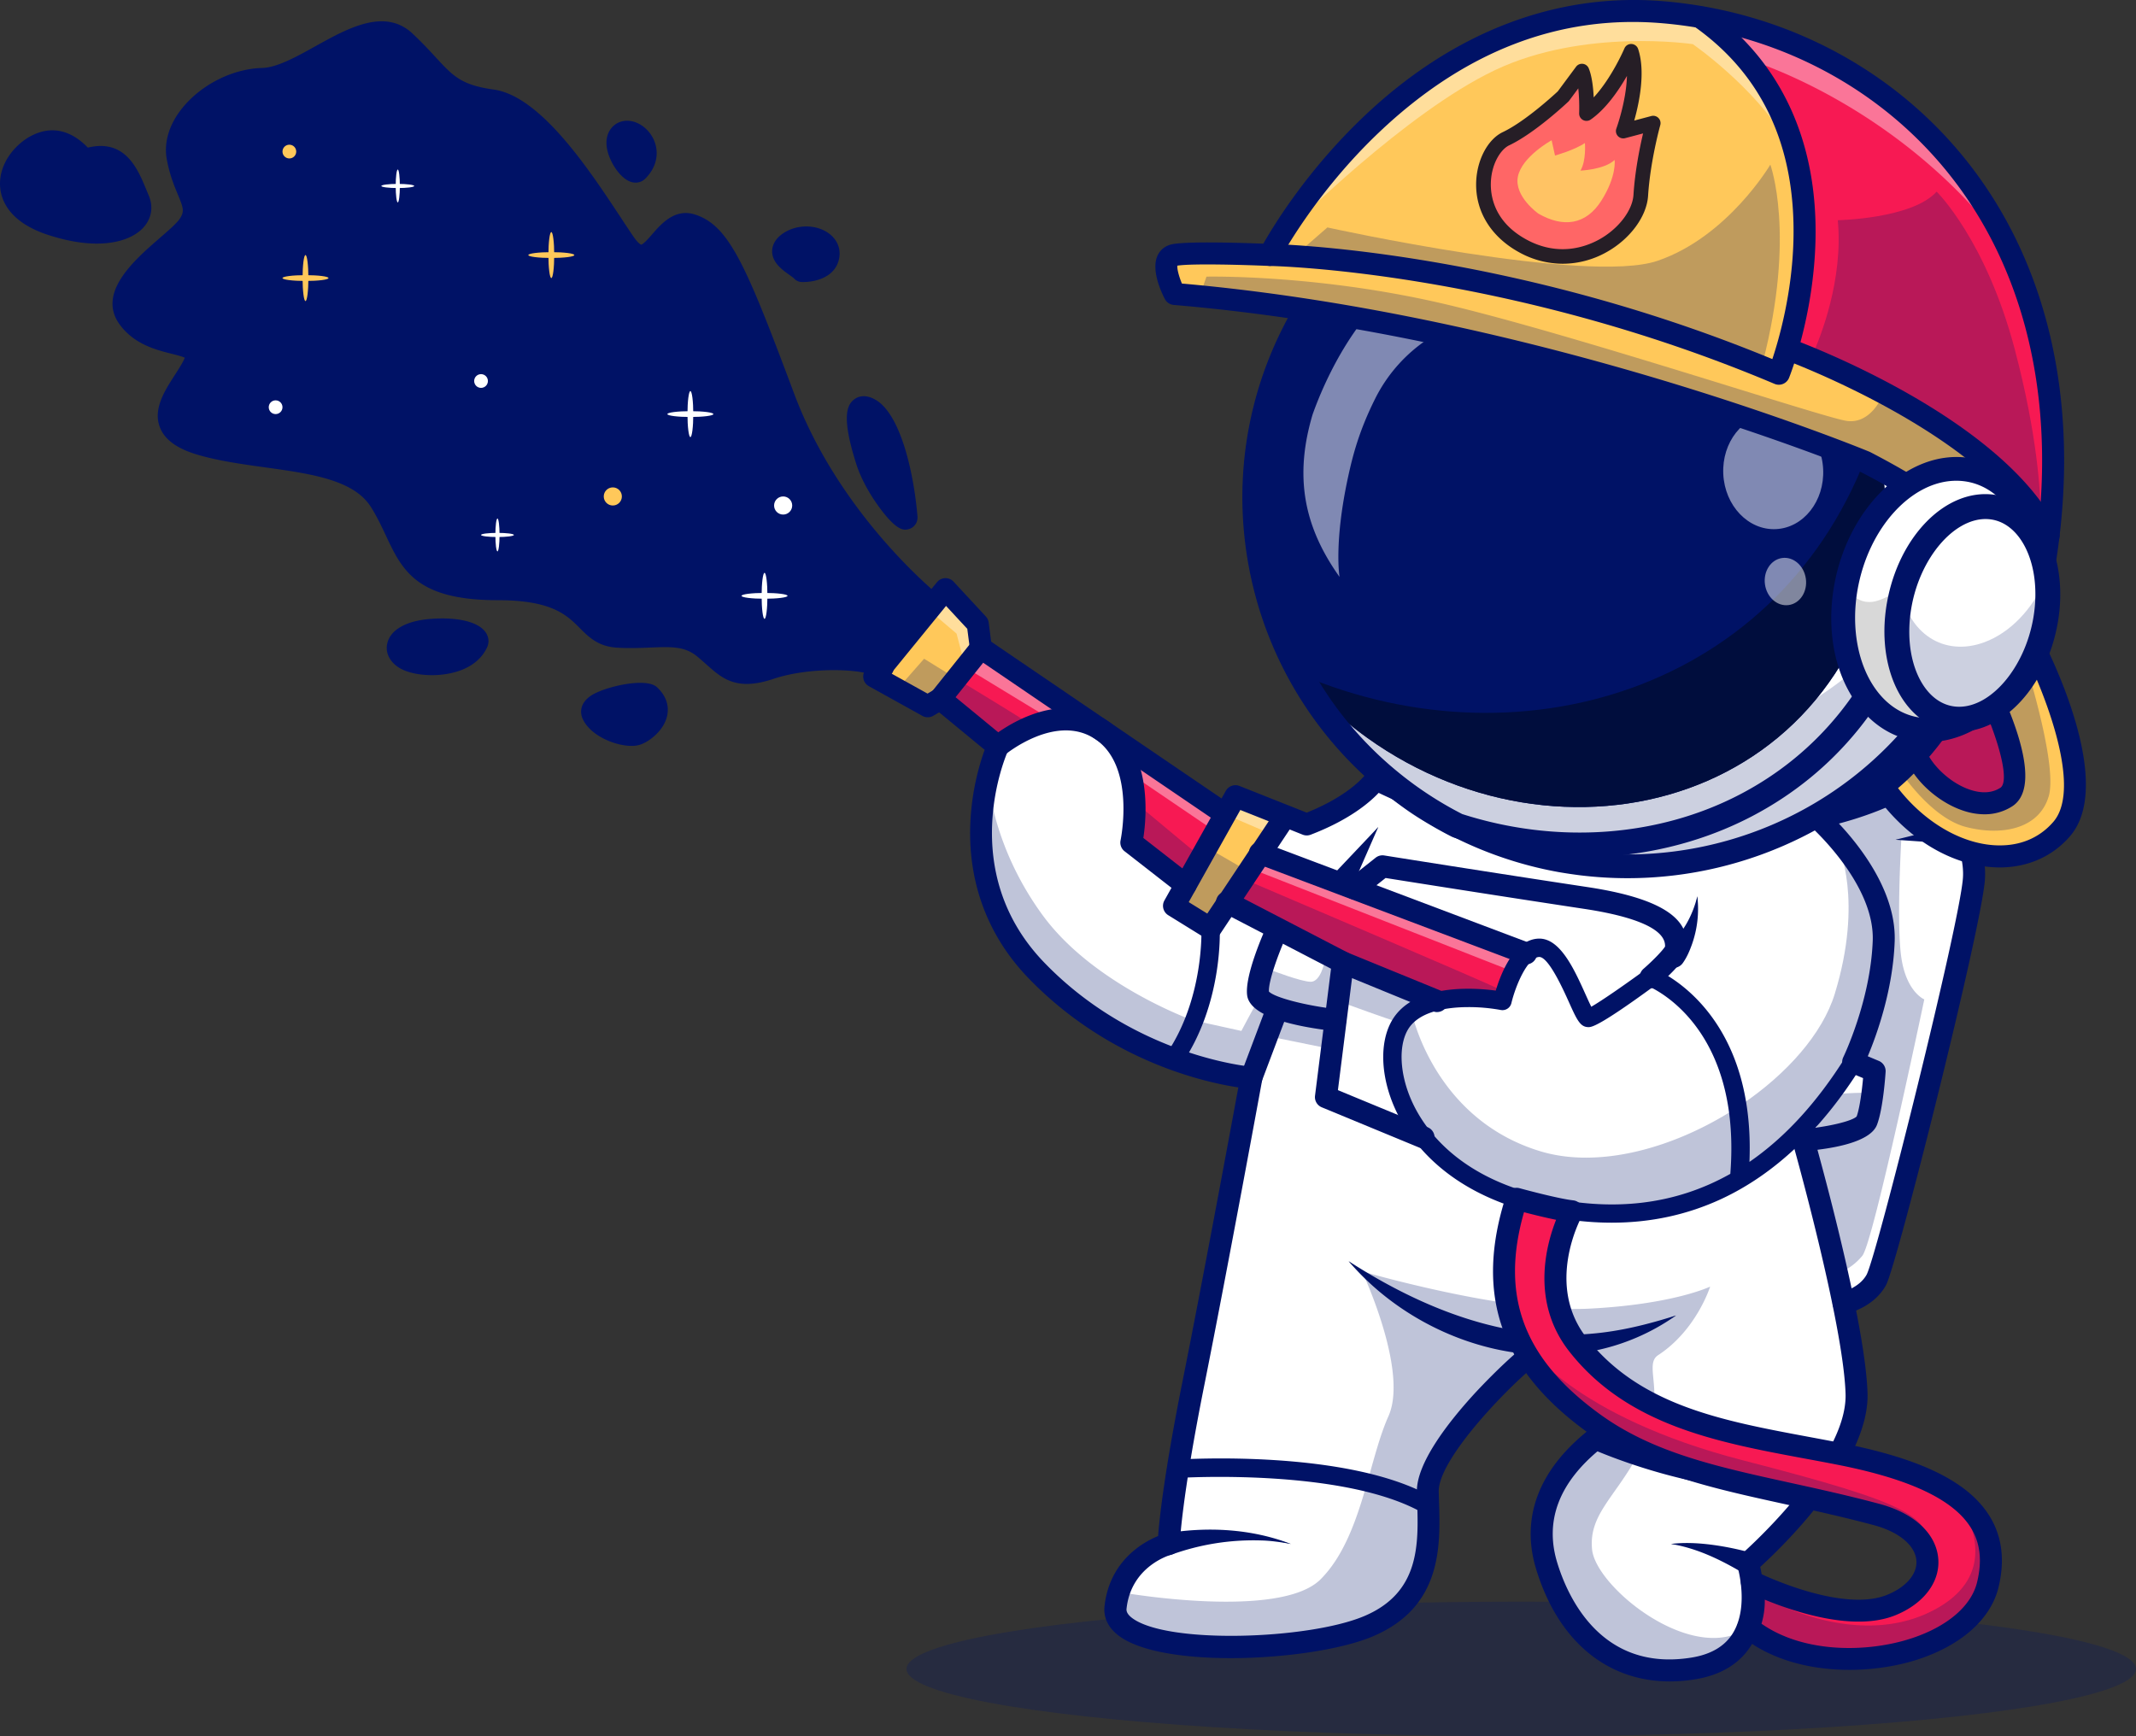 <svg xmlns="http://www.w3.org/2000/svg" viewBox="0 0 3289.27 2673.86"><rect x="0" y="0" width="3289.27" height="2673.86" fill="#333333" stroke="none"/><defs><style>.cls-1{opacity:0.25;}.cls-2{fill:#001266;}.cls-3{fill:#ffc85a;}.cls-4{fill:#fff;}.cls-5{fill:#f71953;}.cls-6{fill:none;}.cls-7{opacity:0.4;}.cls-8{opacity:0.2;}.cls-9{fill:#000d3d;}.cls-10{opacity:0.5;}.cls-11{fill:#f66;}.cls-12{fill:#ffc364;}.cls-13{fill:#261e26;}.cls-14{fill:#d8d8d8;}</style></defs><title>astro-wsparcie</title><g id="Warstwa_2" data-name="Warstwa 2"><g id="Layer_1" data-name="Layer 1"><g class="cls-1"><ellipse class="cls-2" cx="2342.61" cy="2570.26" rx="946.66" ry="103.6"/></g><path class="cls-2" d="M1388.09,785.44c-7.86-73.46-29.48-136.55-51.7-149.25-3.42-2-5.38-2.31-6.21-2.31a1,1,0,0,0-.46.07c-2.61,2.1-5.66,19.26,11.23,72.75C1351.24,739.31,1374.93,771.76,1388.09,785.44Z"/><path class="cls-2" d="M978.27,1124.38c7.82-2.6,23.18-13.92,26-27.2,1.58-7.52-1.18-14.45-8.46-21.2-1.48-.6-4.17-.89-7.68-.89-17.63,0-56.14,7.23-67.61,18.14-2.37,2.26-2,3.18-1.81,3.62C926.51,1115.82,966.29,1128.36,978.27,1124.38Z"/><path class="cls-2" d="M626.2,1007.62c10.25,7,41.19,12.23,68.3,4.67,11.69-3.26,27-10.24,33.9-25-1.72-3.18-15.48-11.2-47.13-11.2-5.06,0-10.57.2-16.55.67-28.25,2.17-43,11.11-45.16,19C618.13,1001.13,623.11,1005.49,626.2,1007.62Z"/><path class="cls-2" d="M978.06,257.24c10.39-11.06,10.52-21.29,8.71-28-2.72-10.17-11-17.33-17.73-19.13a12.65,12.65,0,0,0-3.3-.48,7.31,7.31,0,0,0-5.39,2.13c-4.35,4.35-2.53,12.93-1.07,17.66C963.52,243.09,973.52,255,978.06,257.24Z"/><path class="cls-2" d="M1229.6,404.22a100.44,100.44,0,0,1,8.35,6.35c7.4-.27,28.66-2.39,31.09-17.8,1.22-7.73-4-12.65-8.5-15.42a37.88,37.88,0,0,0-19.26-5,38.66,38.66,0,0,0-23,7.26c-2.55,1.89-5.59,4.68-5.57,7.3C1212.77,392.22,1222.9,399.44,1229.6,404.22Z"/><path class="cls-2" d="M80.92,339.07c62.71,20.62,106.58,12.59,122.25-4.51,6.44-7,7.83-15.43,4-24.31q-2.08-4.89-4.12-9.88c-13.84-33.52-25.77-62.49-69.85-47.79h0c-5,1.64-8.21-1.79-12.76-6.51-7.84-8.14-20.85-21.66-39.54-21.66A45.41,45.41,0,0,0,62,228.8c-19.55,8.88-39.59,31.73-38.24,56.56C25,308.62,44.81,327.19,80.92,339.07Z"/><polygon class="cls-3" points="1862.14 1420.83 1969.21 1259.92 1905.47 1234.63 1816.86 1392.82 1862.14 1420.83"/><polygon class="cls-3" points="1499.26 963.92 1456.35 917.63 1441.91 935.34 1441.9 935.35 1441.89 935.36 1356.6 1039.94 1428.49 1079.88 1443.25 1071.16 1503.41 995.96 1499.26 963.92"/><path class="cls-4" d="M1958.78,1556.22c-15.54-6.52-26.87-14.69-28.16-24.83-3.15-24.75,19.65-79.47,27.94-98.33L1892.9,1399l-21.94,33c.44,16.21.56,112-52.66,195.44,51.12,17.83,90.63,23.73,104.09,25.34Z"/><path class="cls-4" d="M1857.48,1433.83l-53.22-32.92a6.77,6.77,0,0,1-2.34-9.05l15.25-27.22L1738,1302.92a6.75,6.75,0,0,1-2.44-6.74c.25-1.2,24.9-119.93-42.73-166-62.79-42.72-140.2,15.18-150.69,23.47-7.08,17-76.67,196.06,58.53,336.08,67.09,69.48,142.87,109.72,204.54,132.88C1856,1544.91,1857.7,1452.66,1857.48,1433.83Z"/><path class="cls-5" d="M1650.25,1101.23,1511.85,1007l-54.67,68.32,79.51,65.47C1551.23,1129.73,1598.88,1097,1650.25,1101.23Z"/><path class="cls-5" d="M1749.6,1294.82l74.25,57.9,54.08-96.55-142.21-96.77C1762.35,1210.52,1752.79,1277.28,1749.6,1294.82Z"/><path class="cls-2" d="M1201,615.28c-74.34-198.23-97.66-249.9-138.53-262.48-14.53-4.46-25.29,6.3-40,23.24-10.81,12.41-22.11,25.32-36.47,24.4-10.16-.59-19.93-7.91-29.86-22.39-5.61-8.19-12-17.94-19.15-28.72C892.76,282.27,818.78,170,756.91,161.4c-58.29-8.14-75.42-26.72-103.8-57.5-9.4-10.2-20.06-21.76-34-34.86-30-28.15-74.62-3.38-121.83,22.85-31.61,17.57-64.29,35.73-92.91,36.47-38,1-80.18,22.13-105,52.65-15.83,19.47-22.64,40.63-19.2,59.6,3.91,21.49,10.45,37.21,15.69,49.84,8.69,20.89,15.54,37.4.71,59.65-6.44,9.65-19.7,21.16-35.05,34.47C225.32,415.94,180.32,455,204,486.45c17.38,23.11,44.58,30,66.43,35.48,17.47,4.4,31.27,7.88,36.5,18.53,2.89,5.89,2.54,12.8-1.08,21.13-3.94,9.07-10.05,18.54-16.51,28.57-13.43,20.84-27.31,42.39-21,59.19,4.39,11.76,19.09,21.35,43.68,28.51,30.3,8.81,65.23,13.66,99,18.35,72.59,10.07,147.65,20.49,180.08,71.63,10.23,16.12,17.45,31.51,24.44,46.4C639,864.37,656,900.59,766.13,900.59c93.6,0,121.17,27.63,143.33,49.82,12.85,12.88,22.14,22.19,42.16,23.37,17.92,1,34.29.38,48.74-.2,34.57-1.42,61.87-2.52,87.8,18.7,5.59,4.57,10.55,9,15.19,13.13,23.41,20.87,36.32,32.36,80.94,17.49,53-17.68,135.17-19.16,171.94-3.86l70.91-86.95C1399.22,908.5,1266.45,789.8,1201,615.28Z"/><path class="cls-4" d="M2771.53,1752a6.71,6.71,0,0,1,5-2.88c40.69-3.2,87.35-13.78,91.78-25.31,6.77-17.61,10.34-56.36,11.41-69.9l-23.39-9.84c-98.14,154.2-223.25,231.87-373.05,231.87q-55.48,0-115.46-14.21c-92.46-21.94-147.41-64.79-179.76-104.34l-148.8-61.5a6.77,6.77,0,0,1-4.12-7.09l14.1-111.86c-18.69-2.34-51.41-7.32-77.81-16l-38,100.9c-2.62,14.31-53.35,291.09-88.76,468.16-10,50-17.37,91.22-22.83,124.82,44.94-2.21,252.56-8.69,370.37,52.12-.09-3.06-.19-6.13-.27-9.1-1.53-61.26,114.62-181.56,168.75-221.69-15.13-1.29-30.19-3.4-45.11-6.16-45.2-8.88-88.66-25.28-129-46.94s-77.83-48.53-109.88-80.79a533.88,533.88,0,0,0,55.55,38.89,641.32,641.32,0,0,0,59.11,32.55,564.32,564.32,0,0,0,62.13,25.6,446.88,446.88,0,0,0,64.67,17.45,422.26,422.26,0,0,0,61.15,7.62,17.51,17.51,0,0,1,5.25-1.66c1.67-.13,3.38-.19,5.11-.19a112.53,112.53,0,0,1,21.16,2.32c13.54-.31,27.09-1.18,40.57-2.79,22.15-2.92,44.3-6.93,65.85-13.42,11-2.71,21.54-6.55,32.22-10.25,5.41-1.7,10.56-4,15.79-6.18l15.81-6.31c-39.29,22.62-82.75,39.28-128.17,46.59l-10.6,1.58a6.66,6.66,0,0,1,2.56,2.35c2.46,4.08,56.52,94.92,21.66,138.77,40.68,16.77,212.06,82.08,341.47,50.55,25.92-39.2,45.38-81.56,44.22-119.43-3.42-111.11-80.85-385.86-81.63-388.62A6.72,6.72,0,0,1,2771.53,1752Z"/><path class="cls-4" d="M2919,1293.24l97.27-14.63c-17.1-37.18-42.29-68.46-52-79.84-50.87,37.75-123,57.24-152.14,64,26.62,25.89,98.44,103.67,95.47,186.68-3,83.93-34.61,160.3-44.7,182.67l26.64,11.23a6.73,6.73,0,0,1,4.12,6.65c-.14,2.25-3.66,55.31-12.63,78.65-8.57,22.27-69.89,30.66-95.18,33.19,8.32,29.9,37.42,136.47,58.14,236.46,10.13-3.42,29.55-12.06,39.62-30.53,15.31-28.06,143.28-540,149.33-613.65,1.72-20.95-3.34-42.74-11.42-63.29Z"/><path class="cls-4" d="M2455.9,2225.37c-65.39,54.16-88.28,115.88-67.86,183.55,12.82,42.43,66.53,178.92,218.94,153.83,32.52-5.34,56.06-19.42,70-41.84,24.88-40.13,12.42-95.92,9.06-108.75-8-3.92-16.28-7.65-24.6-11.09q-14.07-5.81-28.53-10.65c-19.3-6.3-39.15-11.32-59.65-12.65,20.53-.93,41.19,1.91,61.41,6.14q15.16,3.27,30.11,7.6c8.54,2.48,16.94,5.19,25.41,8.22,12.55-11.3,64.78-59.62,106.65-117.85a359.74,359.74,0,0,1-67,6C2606.84,2287.88,2480.08,2235.81,2455.9,2225.37Z"/><path class="cls-4" d="M1819.62,2268.42c-8.63,55.06-11.65,86.95-12.68,100.94a388,388,0,0,1,38.79-5.61,410.45,410.45,0,0,1,48.06-1.64,337.08,337.08,0,0,1,47.72,4.34c15.8,2.27,31.21,6.6,46.33,11.32-15.45-3.64-31-6.83-46.76-8a331,331,0,0,0-47.22-.94,403.11,403.11,0,0,0-46.83,4.93,357.77,357.77,0,0,0-45.46,10.46l-.27.09h0c-3.66,1-68.74,19.58-76.75,91.74-1,9.05,3.15,16.92,12.69,24.08,57.23,42.92,276.53,36.06,366.51-1.44,88.41-36.83,90.75-112.33,88.94-176.22C2078.17,2258.72,1856.51,2266.6,1819.62,2268.42Z"/><path class="cls-4" d="M2197.2,1747.16c30.65,38.11,83.48,80,173.74,101.38,112.43,26.69,212.92,14.48,300.62-36.18,18.91-221.44-106-289.23-128.82-299.71-32.9,24.1-86,61.74-96.69,61.74-7.63,0-11.69-8.22-23.39-34.23-12.45-27.67-33.21-73.8-52.39-73.8h-.56c-25.82,1.23-44.49,55.79-49.51,76.71a6.75,6.75,0,0,1-7.87,5.05,306.47,306.47,0,0,0-52.08-4.5c-36.3,0-81.29,7.15-99.26,39.49-15.14,27.25-12.92,72.11,5.68,114.26a223.94,223.94,0,0,0,30.44,49.65Z"/><path class="cls-4" d="M2441.55,1389.64c-137.23-20.74-288-44.69-310.72-48.32l-31.73,25.16,249.82,94.21c6-4.49,12.71-7.45,20.14-7.81,28.5-1.21,50.14,46.67,65.92,81.75,4.35,9.69,9.65,21.46,12.61,25.73,10.56-4.45,52.84-33.39,90-60.68,19.08-16.64,35.89-34.91,36.73-39.94a28,28,0,0,1-.08-3C2574.34,1445.12,2574.57,1409.75,2441.55,1389.64Z"/><path class="cls-4" d="M2062.32,1352.6a6.06,6.06,0,0,1,.3-.91,7.18,7.18,0,0,1,.52-.79l59.27-77.23-47.45,83.7,9.41,3.55,40.4-32a6.75,6.75,0,0,1,5.25-1.38c1.65.26,165.46,26.39,313.55,48.77,117.77,17.81,140.71,49,143.79,73.4.82-1.2,1.65-2.4,2.43-3.61a150.61,150.61,0,0,0,11.15-20.4,148.23,148.23,0,0,0,8.06-22.06,160.31,160.31,0,0,0,4.73-23.26,163.27,163.27,0,0,1-1.42,24,154.34,154.34,0,0,1-5,23.72,159,159,0,0,1-8.61,22.93,130,130,0,0,1-12.51,21.83,6.65,6.65,0,0,1-5.75,2.68c-6.53,8.74-16.53,18.72-26.54,27.83,33.83,18.24,145.8,94.6,131.9,300.45q90.57-57.55,162-171.45c2.78-5.8,42.91-91.27,46.21-183.37,3-84.6-81.46-167.37-97.79-182.54-38.45,11-362.81,96-675.7-57.82-9.55,11.7-39.12,41.89-105.89,67.46a6.79,6.79,0,0,1-4.9,0l-27.7-11-30.49,45.82Z"/><path class="cls-5" d="M1900.43,1387.66l170.42,88.49,142.67,58.45c38-8.35,79.51-3.29,95.14-.8,3.72-13.44,13.35-43.27,29.51-62.73l-394.29-148.71Z"/><path class="cls-4" d="M1944,1529.68c1.62,12.67,55.37,27.28,106.94,33.79l9.75-77.37-90.12-46.8C1960.3,1462.88,1941.6,1510.76,1944,1529.68Z"/><path class="cls-4" d="M2172.63,1736.35a231.36,231.36,0,0,1-18.31-33.52c-20.55-46.59-22.52-95-5.13-126.27,9.75-17.55,25.62-28.77,43.74-35.8l-119.35-48.9-24.38,193.47Z"/><path class="cls-6" d="M2812,1262.73c1.27,1.23,2.67,2.62,4.14,4.09.85-1.78,1.93-3.84,3.13-5.83C2816.68,1261.63,2814.2,1262.23,2812,1262.73Z"/><path class="cls-6" d="M2927.94,1291.89l2.59-.39H2928S2928,1291.64,2927.94,1291.89Z"/><path class="cls-6" d="M2864.18,1629c-.48,1.08-1,2.21-1.38,3.11l4.18,1.77h0Z"/><path class="cls-6" d="M2771.53,1752a6.71,6.71,0,0,1,5-2.88c5.28-.41,10.66-1,16-1.61,6-12.15,10.9-30.86,12.32-32.57,2-2.41,24.87-28.78,28.78-30.08s40-2.18,43.1-2.18h0c1.51-11.85,2.48-22.78,2.95-28.77l-23.39-9.84c-98.14,154.2-223.25,231.87-373.05,231.87q-55.48,0-115.46-14.21c-92.46-21.94-147.41-64.79-179.76-104.34l-148.8-61.5a6.77,6.77,0,0,1-4.12-7.09l9.36-74.26-86.62-17.64-24.5,65c-2.62,14.31-53.35,291.09-88.76,468.16-10,50-17.37,91.22-22.83,124.82,35.39-1.74,171.64-6.1,285.49,21.8,9.93-35,18.86-68.77,30.82-95.55,27.64-61.92-25.05-188-38-217-8.09-7-15.95-14.22-23.47-21.79,6.81,5.41,13.76,10.61,20.78,15.7,1.76.51,218.87,64,349,57.47,130.66-6.53,187-34,187-34s-21,67.29-80.49,105.84c-22.87,15.68,14.37,60.61-22.87,138.11-1.84,3.83-3.72,7.45-5.61,11.05,72,23.65,188.93,52.31,283.49,29.27,25.92-39.2,45.38-81.56,44.22-119.43-3.42-111.11-80.85-385.86-81.63-388.62A6.72,6.72,0,0,1,2771.53,1752Z"/><path class="cls-6" d="M2972.49,1284l-10,2.74,53.74-8.08c-17.1-37.18-42.29-68.46-52-79.84a274.66,274.66,0,0,1-36.47,22.52l.26-.08Z"/><path class="cls-6" d="M2927.87,1293c-.84,14.72-7.27,132.49.09,182.06,7.86,52.92,35.3,64,35.3,64s-78.4,374.06-95.38,394.79a92,92,0,0,1-32.46,25.08c2.92,13.08,5.77,26.24,8.47,39.28,10.13-3.42,29.55-12.06,39.62-30.53,15.31-28.06,143.28-540,149.33-613.65,1.72-20.95-3.34-42.74-11.42-63.29Z"/><path class="cls-6" d="M2517.74,2248.72c-34.44,60.06-71.28,86.49-66,137.76,5.73,56.12,144.67,170.05,229.68,126.24,18.8-39.16,7.75-88.58,4.61-100.56-8-3.92-16.28-7.65-24.6-11.09q-14.07-5.81-28.53-10.65c-19.3-6.3-39.15-11.32-59.65-12.65,20.53-.93,41.19,1.91,61.41,6.14q15.16,3.27,30.11,7.6c8.54,2.48,16.94,5.19,25.41,8.22,12.55-11.3,64.78-59.62,106.65-117.85a359.74,359.74,0,0,1-67,6C2651.49,2287.88,2571.66,2266.76,2517.74,2248.72Z"/><path class="cls-6" d="M2154.32,1702.83c-20.55-46.59-22.52-95-5.13-126.27.58-1,1.24-2,1.86-3-18.18-5.72-66.67-23.26-84-29.58l-17.81,141.32,123.43,51A231.36,231.36,0,0,1,2154.32,1702.83Z"/><path class="cls-6" d="M1536.69,1140.83l.25-.18-.61-.11Z"/><path class="cls-6" d="M2041,1475.88l-70.43-36.58a542.72,542.72,0,0,0-19.73,52.26c12.18,4.73,52,19.79,67,20.43S2039.35,1484.76,2041,1475.88Z"/><path class="cls-6" d="M1749,1197.21a224.41,224.41,0,0,1,4.85,43.3l90.61,75.41,21.86-39h0Z"/><path class="cls-6" d="M1606.29,1410.41c71.17,96.67,202.43,150.15,226,159.2,24.31-62.1,25.32-121.14,25.15-135.78l-53.22-32.92a6.77,6.77,0,0,1-2.34-9.05l15.25-27.22L1738,1302.92a6.75,6.75,0,0,1-2.44-6.74c.25-1.2,24.9-119.93-42.73-166-62.79-42.72-140.2,15.18-150.69,23.47-2.39,5.73-11.84,29.88-18.19,64.67C1529.05,1251.32,1546.75,1329.52,1606.29,1410.41Z"/><path class="cls-6" d="M2033.57,2432.22c35.82-35.82,54.58-89.74,69.94-142.49-114.86-27.79-255.21-22.72-283.89-21.31-8.63,55.06-11.65,86.95-12.68,100.94a388,388,0,0,1,38.79-5.61,410.45,410.45,0,0,1,48.06-1.64,337.08,337.08,0,0,1,47.72,4.34c15.8,2.27,31.21,6.6,46.33,11.32-15.45-3.64-31-6.83-46.76-8a331,331,0,0,0-47.22-.94,403.11,403.11,0,0,0-46.83,4.93,357.77,357.77,0,0,0-45.46,10.46l-.27.09h0c-3.23.88-54.22,15.51-71.69,68.5C1730.92,2453.08,1971,2494.76,2033.57,2432.22Z"/><path class="cls-6" d="M1492.39,1031.35l-13.92,17.4c19,11.47,88.39,53.57,105.16,64.85a170.53,170.53,0,0,1,28.6-9.36Z"/><path class="cls-6" d="M1201,615.28c-74.34-198.23-97.66-249.9-138.53-262.48-14.53-4.46-25.29,6.3-40,23.24-10.81,12.41-22.11,25.32-36.47,24.4-10.16-.59-19.93-7.91-29.86-22.39-5.61-8.19-12-17.94-19.15-28.72C892.76,282.27,818.78,170,756.91,161.4c-58.29-8.14-75.42-26.72-103.8-57.5-9.4-10.2-20.06-21.76-34-34.86-30-28.15-74.62-3.38-121.83,22.85-31.61,17.57-64.29,35.73-92.91,36.47-38,1-80.18,22.13-105,52.65-15.83,19.47-22.64,40.63-19.2,59.6,3.91,21.49,10.45,37.21,15.69,49.84,8.69,20.89,15.54,37.4.71,59.65-6.44,9.65-19.7,21.16-35.05,34.47C225.32,415.94,180.32,455,204,486.45c17.38,23.11,44.58,30,66.43,35.48,17.47,4.4,31.27,7.88,36.5,18.53,2.89,5.89,2.54,12.8-1.08,21.13-3.94,9.07-10.05,18.54-16.51,28.57-13.43,20.84-27.31,42.39-21,59.19,4.39,11.76,19.09,21.35,43.68,28.51,30.3,8.81,65.23,13.66,99,18.35,72.59,10.07,147.65,20.49,180.08,71.63,10.23,16.12,17.45,31.51,24.44,46.4C639,864.37,656,900.59,766.13,900.59c93.6,0,121.17,27.63,143.33,49.82,12.85,12.88,22.14,22.19,42.16,23.37,17.92,1,34.29.38,48.74-.2,34.57-1.42,61.87-2.52,87.8,18.7,5.59,4.57,10.55,9,15.19,13.13,23.41,20.87,36.32,32.36,80.94,17.49,53-17.68,135.17-19.16,171.94-3.86l70.91-86.95C1399.22,908.5,1266.45,789.8,1201,615.28Z"/><polygon class="cls-6" points="1423.04 1014.49 1466.87 1041.64 1484.5 1019.6 1473.02 975.73 1435.15 943.62 1356.6 1039.94 1386.22 1056.4 1423.04 1014.49"/><path class="cls-6" d="M2441.55,1389.64c-137.23-20.74-288-44.69-310.72-48.32l-31.73,25.16,249.82,94.21c6-4.49,12.71-7.45,20.14-7.81,28.5-1.21,50.14,46.67,65.92,81.75,4.35,9.69,9.65,21.46,12.61,25.73,10.56-4.45,52.84-33.39,90-60.68,19.08-16.64,35.89-34.91,36.73-39.94a28,28,0,0,1-.08-3C2574.34,1445.12,2574.57,1409.75,2441.55,1389.64Z"/><path class="cls-6" d="M1936.46,1542.42c-3.24-3.39-5.34-7.05-5.84-11-3.15-24.75,19.65-79.47,27.94-98.33L1892.9,1399l-21.94,33c.35,12.75.48,74.68-25.35,141.17l66,14.57S1932.44,1548.16,1936.46,1542.42Z"/><path class="cls-6" d="M1954,1307.13l1,5,107.36,40.49a6.06,6.06,0,0,1,.3-.91,7.18,7.18,0,0,1,.52-.79l59.27-77.23-47.45,83.7,9.41,3.55,40.4-32a6.75,6.75,0,0,1,5.25-1.38c1.65.26,165.46,26.39,313.55,48.77,117.77,17.81,140.71,49,143.79,73.4.82-1.2,1.65-2.4,2.43-3.61a150.61,150.61,0,0,0,11.15-20.4,148.23,148.23,0,0,0,8.06-22.06,160.31,160.31,0,0,0,4.73-23.26,163.27,163.27,0,0,1-1.42,24,154.34,154.34,0,0,1-5,23.72,159,159,0,0,1-8.61,22.93,130,130,0,0,1-12.51,21.83,6.65,6.65,0,0,1-5.75,2.68c-6.53,8.74-16.53,18.72-26.54,27.83,27.49,14.82,106.58,68,127.8,197.9,69.71-47.12,124.87-109.07,143.75-170.67,44.42-145,5.5-227.2,5.5-227.2a408.66,408.66,0,0,0-34.68-36.94c-6.79,1.93-22.54,6.19-45.54,11-41.89,17.36-228.6,88-399.93,44.95-194.36-48.85-213.82-105.94-213.82-105.94h0c-5.49-2.55-11-5.15-16.46-7.85-9.55,11.7-39.12,41.89-105.89,67.46a6.79,6.79,0,0,1-4.9,0l-27.7-11-28,42.12Z"/><path class="cls-6" d="M1921.27,1356.34c39.29,16.75,359.24,153.25,390.16,168.19a218.75,218.75,0,0,1,12.39-30.81l-391.73-153.64Z"/><path class="cls-6" d="M1864.12,1308.45c10.26,5.87,41.64,23.86,52.56,30.42l37.25-56L1893,1256.82Z"/><path class="cls-6" d="M2070.85,1476.15l7.34,3-23.67-11.49Z"/><path class="cls-6" d="M2338.17,1471.07l-1.94-.73c.34.58.67,1.22,1,1.92C2337.55,1471.87,2337.85,1471.45,2338.17,1471.07Z"/><path class="cls-6" d="M2542.74,1512.65c-32.9,24.1-86,61.74-96.69,61.74-7.63,0-11.69-8.22-23.39-34.23-12.45-27.67-33.21-73.8-52.39-73.8h-.56c-25.82,1.23-44.49,55.79-49.51,76.71a6.75,6.75,0,0,1-7.87,5.05,306.47,306.47,0,0,0-52.08-4.5c-28.65,0-62.67,4.52-84.59,22.3,7.58,28.77,50.25,162.84,196.34,207.08,90.27,27.33,205.05-5,297.44-63.8C2649.57,1568.91,2561.56,1521.28,2542.74,1512.65Z"/><path class="cls-6" d="M978.27,1124.38c7.82-2.6,23.18-13.92,26-27.2,1.58-7.52-1.18-14.45-8.46-21.2-1.48-.6-4.17-.89-7.68-.89-17.63,0-56.14,7.23-67.61,18.14-2.37,2.26-2,3.18-1.81,3.62C926.51,1115.82,966.29,1128.36,978.27,1124.38Z"/><path class="cls-6" d="M626.2,1007.62c10.25,7,41.19,12.23,68.3,4.67,11.69-3.26,27-10.24,33.9-25-1.72-3.18-15.48-11.2-47.13-11.2-5.06,0-10.57.2-16.55.67-28.25,2.17-43,11.11-45.16,19C618.13,1001.13,623.11,1005.49,626.2,1007.62Z"/><path class="cls-6" d="M1388.09,785.44c-7.86-73.46-29.48-136.55-51.7-149.25-3.42-2-5.38-2.31-6.21-2.31a1,1,0,0,0-.46.07c-2.61,2.1-5.66,19.26,11.23,72.75C1351.24,739.31,1374.93,771.76,1388.09,785.44Z"/><path class="cls-6" d="M80.92,339.07c62.71,20.62,106.58,12.59,122.25-4.51,6.44-7,7.83-15.43,4-24.31q-2.08-4.89-4.12-9.88c-13.84-33.52-25.77-62.49-69.85-47.79h0c-5,1.64-8.21-1.79-12.76-6.51-7.84-8.14-20.85-21.66-39.54-21.66A45.41,45.41,0,0,0,62,228.8c-19.55,8.88-39.59,31.73-38.24,56.56C25,308.62,44.81,327.19,80.92,339.07Z"/><path class="cls-6" d="M978.06,257.24c10.39-11.06,10.52-21.29,8.71-28-2.72-10.17-11-17.33-17.73-19.13a12.65,12.65,0,0,0-3.3-.48,7.31,7.31,0,0,0-5.39,2.13c-4.35,4.35-2.53,12.93-1.07,17.66C963.52,243.09,973.52,255,978.06,257.24Z"/><path class="cls-6" d="M1229.6,404.22a100.44,100.44,0,0,1,8.35,6.35c7.4-.27,28.66-2.39,31.09-17.8,1.22-7.73-4-12.65-8.5-15.42a37.88,37.88,0,0,0-19.26-5,38.66,38.66,0,0,0-23,7.26c-2.55,1.89-5.59,4.68-5.57,7.3C1212.77,392.22,1222.9,399.44,1229.6,404.22Z"/><g class="cls-1"><polygon class="cls-2" points="1386.22 1056.4 1428.49 1079.88 1443.25 1071.16 1466.87 1041.64 1423.04 1014.49 1386.22 1056.4"/></g><g class="cls-1"><path class="cls-2" d="M1457.18,1075.36l79.15,65.18.61.11a224.26,224.26,0,0,1,46.69-27.05c-16.77-11.28-86.21-53.38-105.16-64.85Z"/></g><g class="cls-1"><path class="cls-2" d="M2049.25,1576.89c-18.69-2.34-51.41-7.32-77.81-16l-13.55,35.95,86.62,17.64Z"/></g><g class="cls-1"><path class="cls-2" d="M1936.46,1542.42c-4,5.74-24.84,45.26-24.84,45.26l-66-14.57a309.38,309.38,0,0,1-27.31,54.27c51.12,17.83,90.63,23.73,104.09,25.34l36.39-96.5C1949.34,1552.26,1941.49,1547.67,1936.46,1542.42Z"/></g><g class="cls-1"><path class="cls-2" d="M2060.7,1486.1,2041,1475.88c-1.66,8.88-8.09,36.76-23.12,36.11s-54.86-15.7-67-20.43c-4.74,15.33-7.92,29.64-6.84,38.12,1.62,12.67,55.37,27.28,106.94,33.79Z"/></g><g class="cls-1"><path class="cls-2" d="M1606.29,1410.41c-59.54-80.89-77.24-159.09-82.31-192-12.52,68.54-13,178.54,76.72,271.41,67.09,69.48,142.87,109.72,204.54,132.88a290.93,290.93,0,0,0,27.09-53.05C1808.72,1560.56,1677.46,1507.08,1606.29,1410.41Z"/></g><g class="cls-1"><path class="cls-2" d="M2553,2087.26c59.45-38.55,80.49-105.84,80.49-105.84s-56.32,27.44-187,34c-130.14,6.51-347.25-57-349-57.47,11.3,8.18,22.86,16,34.77,23.19a641.32,641.32,0,0,0,59.11,32.55,564.32,564.32,0,0,0,62.13,25.6,446.88,446.88,0,0,0,64.67,17.45,422.26,422.26,0,0,0,61.15,7.62,17.51,17.51,0,0,1,5.25-1.66c1.67-.13,3.38-.19,5.11-.19a112.53,112.53,0,0,1,21.16,2.32c13.54-.31,27.09-1.18,40.57-2.79,22.15-2.92,44.3-6.93,65.85-13.42,11-2.71,21.54-6.55,32.22-10.25,5.41-1.7,10.56-4,15.79-6.18l15.81-6.31c-39.29,22.62-82.75,39.28-128.17,46.59l-10.6,1.58a6.66,6.66,0,0,1,2.56,2.35c2.46,4.08,56.52,94.92,21.66,138.77,10.95,4.52,31.44,12.56,58,21.28,1.89-3.6,3.77-7.22,5.61-11.05C2567.34,2147.87,2530.1,2102.94,2553,2087.26Z"/></g><g class="cls-1"><path class="cls-2" d="M2138.11,2181c-12,26.78-20.89,60.55-30.82,95.55,30.73,7.53,59.84,17.39,84.88,30.32-.09-3.06-.19-6.13-.27-9.1-1.53-61.26,114.62-181.56,168.75-221.69-15.13-1.29-30.19-3.4-45.11-6.16-45.2-8.88-88.66-25.28-129-46.94a484.81,484.81,0,0,1-86.41-59C2113.06,1993.06,2165.75,2119.11,2138.11,2181Z"/></g><g class="cls-1"><path class="cls-2" d="M2451.71,2386.48c-5.25-51.27,31.59-77.7,66-137.76-30.72-10.28-53.06-19.57-61.84-23.35-65.39,54.16-88.28,115.88-67.86,183.55,12.82,42.43,66.53,178.92,218.94,153.83,32.52-5.34,56.06-19.42,70-41.84a89.19,89.19,0,0,0,4.45-8.19C2596.38,2556.53,2457.44,2442.6,2451.71,2386.48Z"/></g><g class="cls-1"><path class="cls-2" d="M1729.57,2452.84a113.75,113.75,0,0,0-5.06,23.24c-1,9.05,3.15,16.92,12.69,24.08,57.23,42.92,276.53,36.06,366.51-1.44,88.41-36.83,90.75-112.33,88.94-176.22-25.48-14.19-56.27-24.82-89.14-32.77-15.36,52.75-34.12,106.67-69.94,142.49C1971,2494.76,1730.92,2453.08,1729.57,2452.84Z"/></g><g class="cls-1"><path class="cls-2" d="M2372,1773c-146.09-44.24-188.76-178.31-196.34-207.08a58.88,58.88,0,0,0-14.67,17.19c-15.14,27.25-12.92,72.11,5.68,114.26a223.94,223.94,0,0,0,30.44,49.65l.09.13c30.65,38.11,83.48,80,173.74,101.38,112.43,26.69,212.92,14.48,300.62-36.18,3.33-39,2.13-73.15-2.12-103.15C2577.05,1768,2462.27,1800.34,2372,1773Z"/></g><g class="cls-1"><path class="cls-2" d="M2825.41,1530.53c-18.88,61.6-74,123.55-143.75,170.67,4.89,30,6.71,64,4.1,102.55q90.57-57.55,162-171.45c2.78-5.8,42.91-91.27,46.21-183.37,2-55.52-33.72-110.25-63.11-145.6C2830.91,1303.33,2869.83,1385.58,2825.41,1530.53Z"/></g><g class="cls-1"><path class="cls-2" d="M2192.93,1540.76l-119.35-48.9L2067,1544c17.37,6.32,65.86,23.86,84,29.58C2160.89,1557.77,2175.88,1547.38,2192.93,1540.76Z"/></g><g class="cls-1"><path class="cls-2" d="M2867.88,1933.9c17-20.73,95.38-394.79,95.38-394.79s-27.44-11.1-35.3-64c-7.36-49.57-.93-167.34-.09-182.06l-8.92.21,9-1.35c0-.25,0-.39,0-.39h2.57l31.95-4.81,10-2.74L2928,1221.21l-.26.08c-40.17,21-83.68,33.62-108.4,39.7-1.2,2-2.28,4-3.13,5.83,29.19,29.26,94.16,103.54,91.33,182.59-2.87,80.54-32.05,154-43.32,179.56l2.8,4.88h0l22.46,9.46a6.73,6.73,0,0,1,4.12,6.65c-.14,2.25-3.66,55.31-12.63,78.65-8.57,22.27-69.89,30.66-95.18,33.19,7.24,26,30.18,110,49.67,197.18A92,92,0,0,0,2867.88,1933.9Z"/></g><g class="cls-1"><path class="cls-2" d="M2833.68,1684.81c-3.91,1.3-26.78,27.67-28.78,30.08-1.42,1.71-6.34,20.42-12.32,32.57,36.05-4.36,71.89-13.67,75.74-23.7,3.78-9.82,6.56-26.2,8.46-41.13h0C2873.7,1682.63,2837.6,1683.5,2833.68,1684.81Z"/></g><g class="cls-1"><path class="cls-2" d="M1816.86,1392.82l45.28,28,54.54-82c-10.92-6.56-42.3-24.55-52.56-30.42Z"/></g><g class="cls-1"><path class="cls-2" d="M1900.43,1387.66l154.09,80,23.67,11.49,135.33,55.44c38-8.35,79.51-3.29,95.14-.8.71-2.56,1.63-5.71,2.77-9.27-30.92-14.94-350.87-151.44-390.16-168.19Z"/></g><g class="cls-1"><path class="cls-2" d="M1749.6,1294.82l74.25,57.9,20.61-36.8-90.61-75.41A286.64,286.64,0,0,1,1749.6,1294.82Z"/></g><g class="cls-1"><path class="cls-2" d="M2350.76,1322.36c171.33,43.06,358-27.59,399.93-44.95-104.91,22-361.32,56.28-613.7-61h0S2156.4,1273.51,2350.76,1322.36Z"/></g><g class="cls-7"><path class="cls-4" d="M1650.25,1101.23,1511.85,1007l-19.46,24.31,119.84,72.89A125.2,125.2,0,0,1,1650.25,1101.23Z"/></g><g class="cls-7"><polygon class="cls-4" points="1484.5 1019.6 1503.41 995.96 1499.26 963.92 1456.35 917.63 1441.91 935.34 1441.9 935.35 1441.89 935.36 1435.15 943.62 1473.02 975.73 1484.5 1019.6"/></g><g class="cls-7"><path class="cls-4" d="M1749,1197.21l117.32,79.68h0l11.61-20.72-142.21-96.77A151.45,151.45,0,0,1,1749,1197.21Z"/></g><g class="cls-7"><path class="cls-4" d="M1932.09,1340.08l391.73,153.64a121.63,121.63,0,0,1,13.41-21.46c-.33-.7-.66-1.34-1-1.92l-392.35-148Z"/></g><g class="cls-7"><polygon class="cls-4" points="1893.04 1256.82 1953.92 1282.89 1969.21 1259.92 1905.47 1234.63 1893.04 1256.82"/></g><circle class="cls-4" cx="740.76" cy="586.77" r="10.58"/><circle class="cls-3" cx="943.68" cy="764.55" r="13.95"/><circle class="cls-4" cx="1205.98" cy="778.5" r="13.95"/><circle class="cls-4" cx="424.43" cy="627.13" r="10.58"/><circle class="cls-3" cx="445.59" cy="233.43" r="10.58"/><path class="cls-3" d="M474.91,428.23c0,19.56-2,35.42-4.48,35.42s-4.49-15.86-4.49-35.42,2-35.42,4.49-35.42S474.91,408.67,474.91,428.23Z"/><path class="cls-3" d="M470.43,432.71c-19.56,0-35.42-2-35.42-4.48s15.86-4.49,35.42-4.49,35.42,2,35.42,4.49S490,432.71,470.43,432.71Z"/><path class="cls-4" d="M615.75,286.41c0,14-1.43,25.3-3.2,25.3s-3.2-11.33-3.2-25.3,1.43-25.29,3.2-25.29S615.75,272.44,615.75,286.41Z"/><ellipse class="cls-4" cx="612.55" cy="286.41" rx="25.3" ry="3.2"/><path class="cls-4" d="M769.26,823.85c0,14-1.44,25.3-3.21,25.3s-3.2-11.33-3.2-25.3,1.43-25.29,3.2-25.29S769.26,809.88,769.26,823.85Z"/><path class="cls-4" d="M766.05,827.05c-14,0-25.29-1.43-25.29-3.2s11.32-3.2,25.29-3.2,25.3,1.43,25.3,3.2S780,827.05,766.05,827.05Z"/><ellipse class="cls-3" cx="848.99" cy="392.81" rx="4.48" ry="35.42"/><path class="cls-3" d="M849,397.29c-19.56,0-35.42-2-35.42-4.48s15.86-4.49,35.42-4.49,35.42,2,35.42,4.49S868.55,397.29,849,397.29Z"/><ellipse class="cls-4" cx="1063.13" cy="637.71" rx="4.48" ry="35.42"/><path class="cls-4" d="M1063.13,642.19c-19.56,0-35.42-2-35.42-4.48s15.86-4.49,35.42-4.49,35.42,2,35.42,4.49S1082.69,642.19,1063.13,642.19Z"/><ellipse class="cls-4" cx="1177.31" cy="917.62" rx="4.48" ry="35.42"/><path class="cls-4" d="M1177.31,922.11c-19.56,0-35.42-2-35.42-4.49s15.86-4.48,35.42-4.48,35.42,2,35.42,4.48S1196.87,922.11,1177.31,922.11Z"/><g class="cls-7"><polygon class="cls-4" points="1954.01 1307.13 1951.55 1310.83 1954.96 1312.11 1954.01 1307.13 1954.01 1307.13"/></g><path class="cls-2" d="M2571.31,2589.46c-96.94,0-172.44-62.65-206-173.69-23.48-77.77,3.75-150.9,78.75-211.47,25.68-20.74-1.63-83.67-16.59-110.58-10-3.34-27.39-8.1-39.94-7.49-27.53,11.19-173.42,153.25-172,211,.11,4.51.26,9.12.41,13.81,2.25,69.37,5.33,164.37-103.18,209.58-89.37,37.24-320.16,50.79-389.86-1.47-20.67-15.51-23.39-33.39-22-45.67,7.71-69.39,58.76-98.18,82.48-107.92,2-26.2,9.55-98.23,38-240.23,30.92-154.63,73.56-385.49,85.55-450.69-51.7-7.79-199.81-40.48-323.29-168.37-63.19-65.45-94.05-149.12-89.24-242a386,386,0,0,1,21.89-109.51L1437,1089.43a17,17,0,0,1-2.47-23.68l62.72-78.4a17,17,0,0,1,22.78-3.43l361.08,245.73,6.59-11.77a17,17,0,0,1,21-7.47l76.69,30.43.56.22,26.3,10.44c69.61-28,91.81-60.38,92-60.72a17.13,17.13,0,0,1,21.79-5.91c324.62,162.31,663.41,58.86,666.79,57.79a17,17,0,0,1,16.24,3.4c4.59,4,112.31,99.29,108.58,203.72-2.71,76.12-28.47,146.13-41.43,176.91l17.13,7.21a17,17,0,0,1,10.34,16.72c-.37,5.79-3.92,57.29-13.29,81.65-9.1,23.67-55.08,34-91.66,38.41,18,65.66,74.1,277.14,77.1,374.86,3.29,106.69-130.59,236-165.23,267.63,5.07,22.87,13,77.3-13.53,120.16-17.66,28.53-46.7,46.31-86.31,52.81A242.54,242.54,0,0,1,2571.31,2589.46Zm-181.65-537.18c24.52,0,52.25,10.49,55.56,11.77a17,17,0,0,1,8.37,7c7,11.64,67,115,11.82,159.59-64.3,51.92-87,110.9-67.6,175.29,15.64,51.8,67.13,169.75,207.51,146.72,29.51-4.86,50.7-17.37,63-37.21,25.73-41.57,7.38-102.48,7.19-103.09a17,17,0,0,1,5.09-17.81c1.65-1.42,164.62-144.14,161.42-248-3.38-109.89-80.47-383.41-81.25-386.16a17,17,0,0,1,15-21.52c37.23-2.94,76.51-12.16,83.34-19.51,4.9-13.41,8.24-41,9.88-59l-21.81-9.18a17,17,0,0,1-8.65-23.08c.42-.86,42-87,45.33-179.57,2.66-74.73-68.06-149.19-90.37-170.77-26.15,7.23-103.19,26.16-208.95,31.29-116.14,5.64-289.37-5.33-461.51-88-14.25,15.12-45.64,41.83-104.69,64.45a17,17,0,0,1-12.32-.07l-20-8-107.7,161.86a17,17,0,0,1-23,5l-56.34-34.85a16.94,16.94,0,0,1-5.87-22.7l71.43-127.53-350.54-238.56-42.47,53.09,76,62.54a17,17,0,0,1,4.68,20.06c-3.34,7.46-80.39,185,56,326.21,140.24,145.25,318.32,160.25,320.1,160.38a16.95,16.95,0,0,1,15.4,20c-.52,2.86-52.71,288-88.9,468.93-35.89,179.43-38,245.61-38,246.26a17,17,0,0,1-12.65,16c-2.46.67-62.06,17.61-69.33,83-.26,2.29-.85,7.65,8.66,14.79,54,40.46,270.62,33.08,356.48-2.7,86.9-36.21,84.47-111.1,82.33-177.18-.15-4.78-.31-9.47-.42-14.06-1.1-44,47.52-106.63,88.5-151.46.83-.92,84.26-91.85,113.57-94.1C2385.7,2052.35,2387.67,2052.28,2389.66,2052.28Zm-559.12-663,28.57,17.67,94.63-142.2L1910,1247.4l-8.25,14.73-.24.42Z"/><path class="cls-2" d="M1825.88,1379.83a16.86,16.86,0,0,1-10.41-3.59L1731.76,1311a16.94,16.94,0,0,1-6.14-17c.23-1.11,23.37-113.26-38.5-155.36-60.64-41.27-138.82,23.17-139.6,23.83a17,17,0,0,1-21.85-25.94c4-3.36,98.56-81.71,180.53-25.92,68.34,46.51,59.52,146.76,54.46,179.87l75.66,59a17,17,0,0,1-10.44,30.32Z"/><path class="cls-2" d="M1428.59,1104.62a16.84,16.84,0,0,1-8.23-2.14L1338,1056.75a16.95,16.95,0,0,1-4.91-25.53l109.76-134.59a17,17,0,0,1,12.6-6.23,16.81,16.81,0,0,1,13,5.42l49.66,53.57a17.09,17.09,0,0,1,4.38,9.35l4.79,37a17,17,0,0,1-33.63,4.36l-4.1-31.65-32.71-35.3L1372.21,1037l56.12,31.17,10.8-6.38a17,17,0,0,1,17.25,29.2l-19.17,11.32A16.92,16.92,0,0,1,1428.59,1104.62Z"/><path class="cls-2" d="M1807.8,1645.19a14.13,14.13,0,0,1-11.66-22.1c58.17-85.15,53.94-191.35,53.89-192.41a14.13,14.13,0,0,1,28.22-1.35c.23,4.71,4.88,116.52-58.77,209.7A14.11,14.11,0,0,1,1807.8,1645.19Z"/><path class="cls-2" d="M2481.88,1883q-55.93,0-115.76-14.17c-142.51-33.82-198.1-116.68-218.55-163-21.46-48.66-23.31-99.56-4.83-132.83,32.5-58.5,125.86-52.07,160.59-47.41,8-26.48,28.28-78.29,65.38-80.06,33.48-1.69,55.41,47,73,86.09,2.85,6.32,6.13,13.63,8.74,18.81,16.06-9.2,52.45-34.39,83.06-56.87a14.14,14.14,0,0,1,13.49-1.78c6.63,2.58,156.6,63.77,147,297.59q82.09-56.43,147.8-161.26a14.13,14.13,0,1,1,24,15c-60.49,96.6-132.77,165-214.85,203.26C2598.45,1870.79,2541.91,1883,2481.88,1883ZM2261.52,1551c-36.31,0-78.31,7.38-94.08,35.75-14.06,25.31-11.71,67.59,6,107.71,18.34,41.58,68.6,116,199.23,146.95,108.93,25.85,206.49,14.51,291.89-33.64,15.85-202.93-92.07-271.78-121-286.49-82.92,60.54-93.07,60.54-97.47,60.54-12.75,0-17.83-11.29-30.11-38.58-8.57-19-31.25-69.46-45.59-69.46h-.28c-17.66.84-35.91,42.9-42.69,71.07a14.13,14.13,0,0,1-16.46,10.56A272.86,272.86,0,0,0,2261.52,1551Z"/><path class="cls-2" d="M2076.69,1942.22C2188,2014,2316.42,2066.08,2450.25,2054c43.78-3.57,87.12-14.22,130.81-28.18a330.15,330.15,0,0,1-127,54.57c-137.89,27.22-287.26-32.59-377.34-138.2Z"/><path class="cls-2" d="M2199.26,2332.54a14,14,0,0,1-7.06-1.9c-121.44-70.34-374.95-54.73-377.5-54.56a14.13,14.13,0,0,1-1.83-28.2c10.74-.7,264.7-16.28,393.49,58.31a14.13,14.13,0,0,1-7.1,26.35Z"/><path class="cls-2" d="M1795,2361.49c64.33-10.73,131.91-7.24,192.89,16.28-15.7-2.83-31.32-5.16-47.08-5.44a371.94,371.94,0,0,0-136.47,21.77c-23.21,7.86-33.25-26.94-9.34-32.61Z"/><path class="cls-2" d="M2730,2295.22c-135,0-274-61.67-281.07-64.84a14.13,14.13,0,0,1,11.58-25.78c2,.91,203.44,90.19,348.14,53.38a14.13,14.13,0,0,1,7,27.38C2788.22,2292.34,2759.21,2295.22,2730,2295.22Z"/><path class="cls-2" d="M2684.77,2422.87c-34.35-20.45-71.44-38.6-111.55-45.1,20.71-2.64,42-1.42,62.74,1.21a444.41,444.41,0,0,1,62.71,12.95c24.36,8.57,8.72,43.46-13.9,30.94Z"/><path class="cls-2" d="M2192.33,1768.76a17,17,0,0,1-6.47-1.29l-150.49-62.2a17,17,0,0,1-10.34-17.79l24.65-195.6-166.85-86.65a17,17,0,1,1,15.62-30.09l177.34,92.09a16.93,16.93,0,0,1,9,17.16l-24.51,194.49,138.52,57.25a17,17,0,0,1-6.48,32.63Z"/><path class="cls-2" d="M2056.82,1588a17.65,17.65,0,0,1-1.92-.11c-59-6.66-130.13-21.64-134.4-55.16-3.9-30.61,25.48-96.78,31.41-109.73a17,17,0,0,1,30.84,14.11c-12.69,27.73-29.56,73-28.74,89.87,8.6,9.22,56.56,21.76,104.7,27.22a17,17,0,0,1-1.89,33.8Z"/><path class="cls-2" d="M1926.86,1676.94a16.76,16.76,0,0,1-6-1.1A17,17,0,0,1,1911,1654l40.59-107.64a17,17,0,0,1,31.73,12L1942.73,1666A17,17,0,0,1,1926.86,1676.94Z"/><path class="cls-2" d="M2350.09,1485.31a16.85,16.85,0,0,1-6-1.1L1935.25,1330a17,17,0,1,1,12-31.73l408.85,154.19a17,17,0,0,1-6,32.83Z"/><path class="cls-2" d="M2213.06,1558.67a16.81,16.81,0,0,1-6.42-1.27L2061.55,1498a17,17,0,1,1,12.86-31.37L2219.5,1526a17,17,0,0,1-6.44,32.64Z"/><path class="cls-2" d="M2541.87,1521.88a17,17,0,0,1-11.14-29.74c14.79-12.88,29.61-28.25,33.33-34.43v-1c.22-31.53-67.33-48.37-124-56.94-130.3-19.7-272.77-42.29-306.36-47.63l-37.56,29.77A17,17,0,0,1,2075,1355.3l43.39-34.4a17,17,0,0,1,13.2-3.46c1.64.26,165.42,26.38,313.46,48.77,135.92,20.54,153.1,59.26,152.88,90.7,0,.54,0,1,0,1.44.5,6,1.57,18.84-45,59.36A16.88,16.88,0,0,1,2541.87,1521.88Zm22.3-60.88v0Z"/><path class="cls-2" d="M2054.63,1345.27l67.78-71.6L2082.9,1364c-12.26,23.86-45.46,1.87-28.27-18.73Z"/><path class="cls-2" d="M2568.29,1457.2c23.17-19.3,38.38-47.56,45.44-76.84a163.63,163.63,0,0,1-8.36,74.29c-3.55,9.84-7.51,19.22-13.64,28a17.84,17.84,0,0,1-24.71,5c-11.15-7-10.29-24.52,1.27-30.51Z"/><path class="cls-2" d="M2838.68,2023.72a17,17,0,0,1-3.33-33.58c.19,0,27.63-6.08,39.2-27.29,16.22-31.82,142-535.38,148.12-609.6,4.45-54.13-40-115.7-60.28-140.69-65.37,44.51-157.15,62.16-161.29,62.94a17,17,0,0,1-6.27-33.32c1-.19,101-19.49,159.74-65.9a17,17,0,0,1,22.93,1.76c3.51,3.78,85.9,93.51,79,178-6.49,79.06-135.63,592.78-152.15,623.06-19.25,35.29-60.53,44-62.28,44.31A17.55,17.55,0,0,1,2838.68,2023.72Z"/><path class="cls-2" d="M3027.49,1300.84,2919,1293.25l105.61-26.2a17.17,17.17,0,0,1,20.79,12.53c3,11.07-6.5,22.22-17.86,21.26Z"/><path class="cls-2" d="M1150,1053.27c-28.57,0-44.62-14.32-62.4-30.17-4.53-4-9.2-8.2-14.43-12.48-19-15.5-40-14.64-71.82-13.36-15,.61-32,1.3-51.1.18-29-1.71-43.53-16.23-57.55-30.28-20.06-20.09-42.78-42.86-126.55-42.86C641,924.3,619.22,878,594,824.31c-6.68-14.22-13.58-28.92-23-43.78-26.54-41.86-93-51.08-163.33-60.84-34.61-4.81-70.4-9.77-102.36-19.07-32.62-9.49-52-23.55-59.27-43-10.44-27.94,7.49-55.77,23.31-80.32,5.93-9.2,11.53-17.89,14.7-25.19.2-.46.36-.87.49-1.22-4.19-2-13.14-4.28-20-6-24.12-6.08-57.16-14.41-79.57-44.22-37-49.14,22-100.22,60.92-134,12.88-11.17,26.19-22.72,30.86-29.71,7.52-11.28,5.76-16.62-2.88-37.4-5.68-13.68-12.76-30.7-17.12-54.7C252.11,219,260.68,191,281,166.06c29.38-36.14,77.58-60.24,122.78-61.4,22.8-.59,52.9-17.31,82-33.49,50.1-27.85,106.89-59.41,149.54-19.43,14.61,13.7,25.58,25.6,35.26,36.09,27.3,29.61,39.76,43.13,89.64,50.09C832.67,148,907.35,261.33,956.77,336.3c7,10.63,13.35,20.26,18.89,28.34,7.63,11.13,11.69,12.13,11.73,12.14,3.39-.49,12.36-10.78,17.17-16.31,13.76-15.79,34.54-39.66,64.89-30.32,53.9,16.58,79.84,79.72,153.75,276.81,70.56,188.15,222.38,309.69,223.91,310.9a17,17,0,0,1-21,26.62c-6.52-5.15-160.66-128.33-234.64-325.62-69.11-184.26-94.59-244.8-132-256.3-8-2.47-15.19,3.93-29.35,20.18-11.84,13.6-25.3,29-44.75,27.88-13.52-.78-25.85-9.55-37.68-26.8-5.65-8.23-12.11-18-19.24-28.86C888,293.64,812.8,179.5,755.49,171.5c-61.9-8.64-81-29.34-109.88-60.68-9.29-10.07-19.81-21.49-33.52-34.34C589.2,55,553.72,72.18,502.21,100.81c-32.69,18.16-66.48,36.95-97.61,37.74-35.18.91-74.3,20.56-97.34,48.9-13.92,17.12-20,35.35-17.08,51.34,3.71,20.41,9.75,34.93,15.07,47.74,9.07,21.82,17.64,42.44-.22,69.23-7.2,10.8-20.94,22.72-36.85,36.52-40.48,35.1-72.64,66-56,88,15.21,20.23,39.41,26.33,60.77,31.72,19.23,4.85,35.84,9,43.16,23.93,4.23,8.61,3.94,18.6-.88,29.69-4.28,9.83-10.6,19.64-17.29,30-11.51,17.85-24.54,38.09-20.06,50.09,3.12,8.34,16.25,16.25,37,22.28,29.59,8.61,64.14,13.4,97.55,18,74.9,10.4,152.35,21.15,187.31,76.27,10.57,16.67,18.26,33.07,25.05,47.53,22.76,48.47,37.79,80.49,141.4,80.49,97.83,0,128.3,30.53,150.55,52.82,12.09,12.12,19.39,19.43,35.54,20.38,17.41,1,32.83.4,47.73-.2,35.28-1.44,65.75-2.68,94.67,21,5.79,4.74,11,9.35,15.52,13.41,23.21,20.69,31.89,28.43,70.92,15.42,58.74-19.57,148.66-20,185-.92a17,17,0,1,1-15.77,30c-25.54-13.42-105.31-14.67-158.53,3.07C1175.17,1050.92,1161.55,1053.27,1150,1053.27Z"/><path class="cls-2" d="M149.11,375.14c-21.15,0-46.36-3.94-75.59-13.55C12.1,341.39,1.16,306,.1,286.65c-1.95-35.71,24.73-67,52.09-79.43,41.48-18.85,71.14,7.93,83.1,20.11C192.83,213.45,212,260,225,291.34c1.32,3.21,2.65,6.41,4,9.57,7.53,17.57,4.49,35.67-8.33,49.67C208,364.33,184.14,375.14,149.11,375.14ZM80.8,234.65a35,35,0,0,0-14.57,3.44c-16.7,7.59-33.34,27.14-32.27,46.72,1,18.44,18.81,34.26,50.15,44.56,58.06,19.1,98.52,12.5,111.54-1.7,3.72-4.07,4.39-8.21,2.16-13.41-1.41-3.29-2.79-6.64-4.17-10-16.42-39.77-25-52.73-57.2-42h0c-11,3.68-18.44-4-23.34-9.11C103.91,243.6,93.91,234.65,80.8,234.65Zm50.28,11.53h0Zm-5.36-16.09Z"/><path class="cls-2" d="M978.8,281.26a23.14,23.14,0,0,1-6-.79c-16.27-4.36-31.84-27.58-36.94-46.6-5.74-21.4,2.35-33.55,7.69-38.88,13.63-13.63,36.17-11.64,52.43,4.62,18.19,18.19,23.24,50-2.32,75.54A20.9,20.9,0,0,1,978.8,281.26Zm-11.1-60.85c0,5.12,4.25,14.29,8.78,20.82a15.4,15.4,0,0,0-.29-11.48A18.54,18.54,0,0,0,967.7,220.41Z"/><path class="cls-2" d="M1237.06,434.34c-.84,0-1.66,0-2.46,0a17,17,0,0,1-12.18-5.81c-1-1-4.21-3.27-6.58-5-11.26-8-26.68-19-26.82-36.37,0-7,2.54-17.23,15.22-26.57,19.47-14.34,48.33-15.81,68.61-3.49,14.75,9,22.08,23.69,19.61,39.38C1287.72,426.47,1256.52,434.34,1237.06,434.34Zm-12.27-46.78a113.47,113.47,0,0,0,10.73,8.34c2,1.45,3.94,2.81,5.72,4.18,6.75-.75,16.79-3,17.73-8.9.11-.71.41-2.6-3.74-5.11C1247.86,381.58,1234.24,380.93,1224.79,387.56Z"/><path class="cls-2" d="M1393.89,815.69c-6.82,0-18-4.62-40.1-34.75-9.35-12.75-26.39-38.42-35.45-67.1-22.43-71.06-14.36-89.59-3.51-98.34,5.13-4.13,16.28-9.63,33.32.11,38.21,21.84,58.71,110.19,64.67,179.21,1,11.26-6.6,18.75-14.58,20.34A22,22,0,0,1,1393.89,815.69Zm-14.86-18h0Zm-40.76-146.4c1.1,10.31,4.47,27.15,12.41,52.29,4.85,15.37,13.18,31.11,21.77,44.51C1363.92,701.35,1350.47,666.17,1338.27,651.34Z"/><path class="cls-2" d="M972.58,1148.71c-26,0-64.93-16.44-75.8-42.83-1.89-4.59-6.57-20.6,12.51-34,19.73-13.84,85-29.33,102.12-13.77h0c13.7,12.45,19.39,28.06,16,43.95-4.84,22.92-27.29,40-41.68,44.79A42.4,42.4,0,0,1,972.58,1148.71Zm-41.18-50.85c10.05,10.9,35.92,19,43.69,16.82,5.53-1.84,17.35-10.93,19.18-19.6.31-1.48,1-4.68-3.46-9.65C978.2,1084.17,944.19,1090.91,931.4,1097.86Z"/><path class="cls-2" d="M665.19,1039.77c-20.67,0-40.49-4.41-52.41-12.62-13.85-9.51-19.87-23.54-16.11-37.5,5.48-20.38,29.62-33.67,66.23-36.49,41.83-3.22,73.56,4.42,84.8,20.44,5,7.12,5.9,15.52,2.51,23h0c-8.36,18.5-25.42,31.81-49.34,38.49A134.63,134.63,0,0,1,665.19,1039.77Zm-35.1-42.1a14.2,14.2,0,0,0,1.9,1.55c8.21,5.64,36.23,9.81,59.77,3.25,7.16-2,15.93-5.59,22.11-11.92-8-2.67-23.41-5.51-48.37-3.58C642.4,988.74,632.75,994.86,630.09,997.67Zm104.66-8h0Zm-15.45-7Z"/><path class="cls-4" d="M1952.61,915.7a562.25,562.25,0,0,0,144,248.26,576.52,576.52,0,0,0,45.66,41.21c7.81,6.37,15.92,12.55,24.2,18.64A576.95,576.95,0,0,0,2403.59,1325q16.32,2.9,32.72,4.91c200,24.19,407.32-56.18,535.5-228.16,188.88-253.3,134.49-609.34-121.39-795.25a575.37,575.37,0,0,0-157.62-80.92c-6.42-2.19-12.93-4.2-19.47-6.07q-26.2-7.68-52.8-12.82a585.91,585.91,0,0,0-246.27,5.58q-19.12,4.56-37.94,10.41a578.31,578.31,0,0,0-291.27,205.87C1936.39,574.26,1908.26,753.94,1952.61,915.7Z"/><path class="cls-2" d="M2506.32,1336.07a587,587,0,0,1-70.25-4.23c-10.94-1.35-22-3-32.82-4.92a580.43,580.43,0,0,1-237.94-101.55c-9.09-6.68-17-12.79-24.29-18.71a580.11,580.11,0,0,1-45.81-41.34,566.08,566.08,0,0,1-144.46-249.11c-46.43-169.34-12.62-347.51,92.76-488.81a580.48,580.48,0,0,1,292.23-206.55c12.34-3.85,25.15-7.37,38.07-10.45a588,588,0,0,1,247.08-5.6c17.71,3.42,35.54,7.75,53,12.87,6.87,2,13.45,4,19.56,6.09A577.27,577.27,0,0,1,2851.56,305c124.29,90.31,205.37,223.12,228.3,374,22.9,150.61-14.93,301.18-106.5,424C2863.44,1250.39,2689.07,1336.07,2506.32,1336.07ZM1954.48,915.19A562,562,0,0,0,2098,1162.59a576.66,576.66,0,0,0,45.5,41.08c7.21,5.87,15.11,11.95,24.13,18.58a575.21,575.21,0,0,0,236.35,100.86c10.77,1.91,21.74,3.55,32.61,4.89,206.06,24.92,410.6-62.21,533.72-227.4,91-122,128.52-271.51,105.79-421.08-22.78-149.84-103.31-281.75-226.76-371.45a573.45,573.45,0,0,0-157.09-80.65c-6.07-2.06-12.59-4.1-19.4-6-17.34-5.09-35.05-9.39-52.64-12.79a584,584,0,0,0-245.45,5.57c-12.84,3.06-25.56,6.55-37.82,10.37A576.83,576.83,0,0,0,2046.6,429.71C1941.94,570.05,1908.36,747,1954.48,915.19Z"/><g class="cls-8"><path class="cls-2" d="M2971.81,1101.75c-128.17,172-335.49,252.38-535.51,228.15q-16.4-2-32.7-4.89a578.71,578.71,0,0,1-237.17-101.19c-8.26-6.11-16.37-12.28-24.21-18.63a587.93,587.93,0,0,1-45.64-41.24A563.78,563.78,0,0,1,1932.49,760.8a566.52,566.52,0,0,0,186,276.88c7.8,6.36,15.91,12.53,24.2,18.63a576.77,576.77,0,0,0,237.13,101.2q16.36,2.88,32.74,4.89c200,24.22,407.31-56.15,535.51-228.16,74.82-100.32,111.43-216.76,112.5-332.34C3110,766.93,3083.31,952.25,2971.81,1101.75Z"/></g><path class="cls-2" d="M2506.31,1349a598.27,598.27,0,0,1-71.79-4.33c-11.19-1.38-22.46-3.07-33.52-5a593.53,593.53,0,0,1-243.3-103.81c-9.32-6.85-17.43-13.09-24.85-19.14a595.78,595.78,0,0,1-46.8-42.25,578.93,578.93,0,0,1-147.78-254.82h0c-47.49-173.21-12.91-355.44,94.87-500A593.2,593.2,0,0,1,2331.88,208.5c12.63-3.94,25.72-7.53,38.93-10.68a600.9,600.9,0,0,1,252.53-5.72c18.12,3.49,36.34,7.92,54.18,13.15,7,2,13.77,4.12,20.08,6.27a589.72,589.72,0,0,1,161.56,83c127.11,92.36,210,228.2,233.49,382.51,23.42,154-15.26,308.06-108.92,433.66C2871.36,1261.41,2693.11,1349,2506.31,1349ZM1967,911.77a549.27,549.27,0,0,0,140.17,241.7,563.43,563.43,0,0,0,44.47,40.14c7.08,5.76,14.8,11.71,23.65,18.22a562.48,562.48,0,0,0,231,98.55c10.51,1.86,21.26,3.47,31.9,4.78,201.46,24.36,401.41-60.81,521.77-222.28,88.87-119.19,125.58-265.3,103.37-411.42-22.26-146.39-101-275.28-221.57-362.92a560.25,560.25,0,0,0-153.55-78.83q-9-3.06-18.9-5.89c-17-5-34.34-9.2-51.53-12.52a571.26,571.26,0,0,0-240,5.44c-12.57,3-25,6.41-37,10.14A563.91,563.91,0,0,0,2057,437.44c-102.27,137.13-135.08,310-90,474.33Z"/><path class="cls-2" d="M2506.31,1352.45a600.84,600.84,0,0,1-72.2-4.35c-11.26-1.39-22.59-3.09-33.71-5a596.71,596.71,0,0,1-244.72-104.43c-9.38-6.89-17.53-13.17-25-19.26a596.39,596.39,0,0,1-47.06-42.48A582.41,582.41,0,0,1,1935,920.54h0c-47.77-174.24-13-357.55,95.42-502.93a597.08,597.08,0,0,1,300.48-212.4c12.71-4,25.88-7.57,39.16-10.74a604.44,604.44,0,0,1,254-5.75c18.22,3.52,36.55,8,54.49,13.23,7,2,13.86,4.14,20.23,6.31a593.42,593.42,0,0,1,162.47,83.43c127.87,92.91,211.28,229.56,234.88,384.78,23.56,155-15.35,309.89-109.57,436.24C2873.46,1264.34,2694.19,1352.45,2506.31,1352.45Zm-536-441.59A545.7,545.7,0,0,0,2109.56,1151a560.58,560.58,0,0,0,44.2,39.9c7,5.73,14.72,11.64,23.52,18.11A559,559,0,0,0,2406.83,1307c10.44,1.85,21.13,3.45,31.72,4.75,200.23,24.22,399-60.43,518.58-220.92,88.32-118.44,124.8-263.64,102.72-408.84-22.11-145.47-100.31-273.56-220.19-360.66A557,557,0,0,0,2687.06,243q-8.92-3-18.76-5.85c-17-5-34.16-9.15-51.24-12.45a567.73,567.73,0,0,0-238.54,5.41c-12.49,3-24.85,6.37-36.75,10.08A563.19,563.19,0,0,0,2288,260,557.28,557.28,0,0,0,2059.74,439.5c-101.63,136.27-134.24,308.07-89.47,471.36Z"/><path class="cls-2" d="M2009.12,1050.23c274.13,302.59,759.45,244,876.62-142,79.71-262.63-118.85-541.83-378.9-600.64-189.27-42.81-393.23-2.76-541.56,269.44,0,0-46.85,130.46-31.44,228.08S1980.9,995,1980.9,995Z"/><path class="cls-9" d="M2885.72,908.21c-117.15,386-602.49,444.6-876.61,142l-5.71-11.2c346.06,147.15,757.2,16.45,883-371.7C2908.44,744.54,2910.31,827.16,2885.72,908.21Z"/><path class="cls-2" d="M2432.48,1320.52a631.67,631.67,0,0,1-194-30.79l-2.78-1.14a596.56,596.56,0,0,1-80.51-49.26c-9.4-6.91-17.56-13.2-25.05-19.29a600,600,0,0,1-47.13-42.55,583.14,583.14,0,0,1-148.87-256.72h0c-47.84-174.5-13-358.09,95.57-503.68a594.76,594.76,0,0,1,243.57-191.57l1.81-.77,1.93-.39c75.18-15.08,157.66-12.7,245.14,7.08,157.06,35.52,301,143,385.1,287.56,76.24,131.07,95.74,277.34,54.9,411.86-44.4,146.24-135.86,259.09-264.51,326.34C2617.28,1299.2,2525.93,1320.52,2432.48,1320.52Zm-180.79-66.83c145.75,46.7,301.73,35.61,428.15-30.48,119.32-62.38,204.24-167.33,245.59-303.49,37.71-124.21,19.47-259.67-51.36-381.43-78.81-135.5-213.54-236.22-360.4-269.43-81.43-18.42-157.87-20.87-227.2-7.27a556.39,556.39,0,0,0-226,178.43c-101.46,136.05-134,307.58-89.32,470.61a545,545,0,0,0,139.06,239.8,558.84,558.84,0,0,0,44.14,39.83c7,5.73,14.69,11.63,23.49,18.09A557.85,557.85,0,0,0,2251.69,1253.69Z"/><g class="cls-10"><path class="cls-4" d="M2618.05,451.75s-249.39-40.09-417.33,69.19l-.53.34a237.19,237.19,0,0,0-82.47,92.55c-24.78,49.57-34.53,87.29-41.8,120.83-22.1,102-13.14,153.81-13.14,153.81-47-66.15-66.84-134.24-49.3-219.37q2.64-12.57,6.33-25.72c.56-2,1.16-4,1.8-6,0,0,0-.07.05-.12a580.25,580.25,0,0,1,27.69-64.46c37.28-74.13,104.44-166.94,214.15-193.6C2468.66,329.36,2628.85,442.87,2618.05,451.75Z"/></g><g class="cls-10"><ellipse class="cls-4" cx="2730.63" cy="726.29" rx="76.99" ry="88.61" transform="translate(-31.09 129.03) rotate(-2.69)"/></g><g class="cls-10"><ellipse class="cls-4" cx="2749.37" cy="895.74" rx="31.79" ry="36.59" transform="translate(-97.62 389.71) rotate(-7.97)"/></g><path class="cls-5" d="M2459.12,2187.12c83,59.74,181.3,81.32,295.11,106.3,43.91,9.64,89.31,19.6,137.37,32.47,49.9,13.36,81,42,83.13,76.51,1.93,30.91-20.94,59.89-59.68,75.64-68.23,27.73-173.45-14.56-208.63-30.45,3.35,28.2-2.42,47.85-6,56.75,69.19,53.06,176.26,52,247.77,28,57.81-19.38,96.54-53.31,106.25-93.09,8.91-36.46,5.12-66.92-11.58-93.12-28.69-45-97-77.68-209-99.93-17.51-3.49-35.15-6.78-52.82-10.07-132.42-24.67-269.35-50.19-356.52-161.26-62-79-26.8-175.1-13.82-204-22.8-3.79-56.84-12.65-70.84-16.39C2296.77,1994,2333.71,2096.85,2459.12,2187.12Z"/><path class="cls-6" d="M2717.77,2460s141.34,83.85,262.2,18.51c86.89-47,63-119.24,42.76-156.18-35.47-33-97.7-58-188.82-76.09-17.51-3.49-35.15-6.78-52.82-10.07-132.42-24.67-269.35-50.19-356.52-161.26-62-79-26.8-175.1-13.82-204-22.8-3.79-56.84-12.65-70.84-16.39-25.61,82.88-23,152.79,9.61,214.82,0,0,71.2,111.95,335.15,179.9s283.13,86,287.91,140.57a61.22,61.22,0,0,1,1.72,9,14.13,14.13,0,0,1,.43,3.71s1.74,27.71-.18,8.69c-2.43,27.57-24.42,52.69-59.5,66.95-68.23,27.73-173.45-14.56-208.63-30.45.25,2.14.36,4.12.51,6.16C2711.81,2456.33,2717.77,2460,2717.77,2460Z"/><g class="cls-1"><path class="cls-2" d="M2974.3,2398.69c.15,1.23.35,2.46.43,3.71A14.13,14.13,0,0,0,2974.3,2398.69Z"/></g><g class="cls-1"><path class="cls-2" d="M2974.73,2402.4a58.52,58.52,0,0,1-.18,8.69C2976.47,2430.11,2974.73,2402.4,2974.73,2402.4Z"/></g><g class="cls-1"><path class="cls-2" d="M2684.67,2249.17c-264-68-335.15-179.9-335.15-179.9,22.31,42.44,58.65,81.18,109.6,117.85,83,59.74,181.3,81.32,295.11,106.3,43.91,9.64,89.31,19.6,137.37,32.47,43.66,11.69,72.91,35,81,63.85C2967.8,2335.18,2948.61,2317.11,2684.67,2249.17Z"/></g><g class="cls-1"><path class="cls-2" d="M2980,2478.48c-120.86,65.34-262.2-18.51-262.2-18.51s-6-3.64-10.84-6.22c1.89,24.86-3.19,42.36-6.48,50.59,69.19,53.06,176.26,52,247.77,28,57.81-19.38,96.54-53.31,106.25-93.09,8.91-36.46,5.12-66.92-11.58-93.12a123,123,0,0,0-20.16-23.84C3043,2359.24,3066.86,2431.52,2980,2478.48Z"/></g><path class="cls-2" d="M2848,2571.66c-59.08,0-120.79-14.75-166.64-52.18a16.94,16.94,0,0,1-4-21.47c.37-.7,11.26-21.77,3.73-58.58a17,17,0,0,1,24.21-18.55c1.29.64,129.65,64.14,200.82,35.2,29-11.79,46.22-31.79,45-52.21-1.47-23.54-26.6-44.64-65.6-55.08-47.54-12.73-92.68-22.64-136.32-32.22-116.39-25.54-216.9-47.6-303.88-110.21-135.09-97.24-175.12-213.33-126-365.34a17,17,0,0,1,20.64-11.13c.58.16,58.31,16,82.73,18.71a17,17,0,0,1,13,25h0c-2.33,4.27-56.21,105.45,7.51,186.66,81.65,104,208.22,127.62,342.22,152.59,17.75,3.31,35.49,6.61,53.09,10.12,120.27,23.9,191.55,59,224.34,110.44,20.08,31.5,25,69,14.63,111.49-11.68,47.85-56.06,87.92-121.76,109.93C2924.48,2565.3,2886.82,2571.66,2848,2571.66Zm-135.45-71.07c66.29,46.36,165.39,44.53,232.38,22.08,54.43-18.23,90.73-49.52,99.59-85.83,8.21-33.61,4.85-61.49-10.28-85.21-27.1-42.52-93.3-73.74-202.36-95.42-17.47-3.47-35.08-6.75-52.69-10-134.29-25-273.15-50.9-362.68-165-59.23-75.48-35.91-163.06-20.25-202.67-16.92-3.43-36.19-8.24-49.42-11.68-37.12,130-.24,226.75,118.2,312,81.29,58.51,178.63,79.88,291.34,104.61,44,9.66,89.53,19.66,137.82,32.58,54.33,14.55,88.23,46.6,90.67,85.73,2.21,35.43-23.09,68.28-66,85.73-63.41,25.79-155.59-5.13-201.24-23.95A124.44,124.44,0,0,1,2712.59,2500.59Z"/><path class="cls-5" d="M2785.44,371.27c-1.73,65.67-14.63,124-25.31,161.9,43.42,16.43,299.8,118.52,390,269.07C3169.3,607.35,3129.08,430.37,3032,292,2940.61,161.84,2802.37,72.12,2644.56,38.2,2740.5,116.31,2789.14,230.78,2785.44,371.27Z"/><path class="cls-11" d="M2494.68,206.4a6.75,6.75,0,0,1-1.35-6.88c.23-.64,20.26-55.91,16-99.41-11.67,22.71-34.11,60.59-62.4,80.28a6.75,6.75,0,0,1-10.6-5.81c0-.35,1.06-29.06-3-50l-20.59,27.76a8.17,8.17,0,0,1-.78.88c-2.06,1.95-50.89,48-90,66.53-14.65,6.95-29.95,30.44-30.81,61.86-.61,22.17,6,63.51,57.28,91.4,50.86,27.68,94.71,11.76,116.34-.18,31.33-17.32,53.47-46.42,55.11-72.41,2.59-41.21,11.68-82,16.45-101.25l-35,9.25A6.74,6.74,0,0,1,2494.68,206.4Z"/><path class="cls-5" d="M3035.32,1227.38c13.32,3.7,32.87,5.75,50.46-5.49,28.65-18.31-10.42-119.22-45.19-186.3a526.55,526.55,0,0,1-82.6,128.35,6.57,6.57,0,0,1,1.42,1.83C2972.73,1192.58,3005.37,1219.07,3035.32,1227.38Z"/><path class="cls-3" d="M3118.3,983.79a6.66,6.66,0,0,1-.56-4.91,1117.09,1117.09,0,0,0,29.87-153.31c-76.31-152.49-345.53-261.72-391.3-279.38-6.06,19.9-10.69,31.56-10.82,31.89a6.76,6.76,0,0,1-8.89,3.7c-415.5-175.5-777.85-182.36-781.46-182.41l-.1,0h-.1c-1.18-.05-117.17-5.13-144.85-.1-3.84.7-5.18,2.51-5.91,4-4.38,9,2.7,29.84,9,43.05C2363.1,493.54,2870,703.1,2875.11,705.22l.5.23c145.72,75.46,208.32,142.34,210.91,145.15a6.75,6.75,0,0,1,1.77,5.23c-6.12,63.19-21.45,117.72-40.78,163.94,14.81,27.63,94.62,182.14,45.54,213.5a68.24,68.24,0,0,1-37.23,10.57,90.33,90.33,0,0,1-24.11-3.45c-32.88-9.12-67.31-36.68-83.05-66.13a388.3,388.3,0,0,1-39.92,37.72c42.29,58.62,104.12,96.76,162.69,100,39.49,2.16,74.31-11.88,98.24-39.58C3232.13,1200.06,3119.44,985.94,3118.3,983.79Z"/><path class="cls-3" d="M2614.81,32.47q-26.62-4.47-53.87-6.83c-201.19-17.28-353.35,84-445.58,172-82.54,78.76-133.17,161.21-148.86,188.6,64,2.64,394.32,23.55,768.85,180.37C2752.88,517.57,2853.89,201.3,2614.81,32.47Zm-62.47,159c-.16.55-15.53,55.74-18.93,109.74-1.91,30.42-26.85,63.93-62.06,83.38a133.29,133.29,0,0,1-64.74,17A134.69,134.69,0,0,1,2342,384.83c-42.07-22.89-65.51-60.66-64.33-103.63.91-33,16.76-63.36,38.53-73.69,35.28-16.74,81.16-59.19,86-63.74l28.39-38.28a6.75,6.75,0,0,1,11.65,1.43c6,14.41,7.39,38.36,7.61,53.71,32.44-29.86,55.48-83.64,55.73-84.24a6.88,6.88,0,0,1,6.48-4.11,6.75,6.75,0,0,1,6.14,4.61c12.58,37.73-1,91.46-8.28,115.25l34.12-9a6.75,6.75,0,0,1,8.23,8.35Z"/><path class="cls-12" d="M2369,329s-37.75-26.46-31.54-57.16S2389.37,216,2389.37,216l5.22,23.52s29.73-8.17,46.06-19.28c0,0,2.29,27.12-6.86,42.47,0,0,36.59-1.31,52.6-16.33,0,0,3.59,24.5-20.26,62.39S2407.06,350.92,2369,329Z"/><path class="cls-6" d="M3118.3,983.79a6.49,6.49,0,0,1-.57-1.83l-.05,0-6.93,12s59.74,180.32,44,232.59-76.15,60.54-127.92,46.82-96.7-80.37-96.7-80.37c-9.3,8.89-16.76,15.2-21.41,18.93,42.29,58.62,104.12,96.76,162.69,100,39.49,2.16,74.31-11.88,98.24-39.58C3232.13,1200.06,3119.44,985.94,3118.3,983.79Z"/><path class="cls-6" d="M1857.88,426.05s169.22-3.92,365.21,41.82S2807.17,643,2843.76,648.18s54-36.68,54-36.78a1344.2,1344.2,0,0,0-141.45-65.21c-6.06,19.9-10.69,31.56-10.82,31.89a6.76,6.76,0,0,1-8.89,3.7c-415.5-175.5-777.85-182.36-781.46-182.41l-.1,0h-.1c-1.18-.05-117.17-5.13-144.85-.1-3.84.7-5.18,2.51-5.91,4-4.38,9,2.7,29.84,9,43.05q18.52,1.59,37,3.45l-.58-.08Z"/><path class="cls-6" d="M2010.11,379.88l34-29.61s400.27,88.32,508.51,51.35,173.57-148,173.57-148,39.56,107.15-11.58,304.45l-.31-.11c7,2.86,14,5.74,21.08,8.69,12.18-34.07,64.64-197.2,15.3-350.22C2700.72,132.85,2606.82,68,2606.82,68s-167.26-25.27-304.89,40.07c-137.31,65.18-311.42,239.83-312.23,240.65-10.73,16.29-18.54,29.35-23.2,37.48,9.76.41,25.75,1.24,47.12,2.91Zm306.13-172.37c35.28-16.74,81.16-59.19,86-63.74l28.39-38.28a6.75,6.75,0,0,1,11.65,1.43c6,14.41,7.39,38.36,7.61,53.71,32.44-29.86,55.48-83.64,55.73-84.24a6.88,6.88,0,0,1,6.48-4.11,6.75,6.75,0,0,1,6.14,4.61c12.58,37.73-1,91.46-8.28,115.25l34.12-9a6.75,6.75,0,0,1,8.23,8.35c-.16.55-15.53,55.74-18.93,109.74-1.91,30.42-26.85,63.93-62.06,83.38a133.29,133.29,0,0,1-64.74,17A134.69,134.69,0,0,1,2342,384.83c-42.07-22.89-65.51-60.66-64.33-103.63C2278.62,248.15,2294.47,217.84,2316.24,207.51Z"/><path class="cls-6" d="M2348.49,373c50.86,27.68,94.71,11.76,116.34-.18,31.33-17.32,53.47-46.42,55.11-72.41,2.59-41.21,11.68-82,16.45-101.25l-35,9.25a6.76,6.76,0,0,1-8.07-8.86c.23-.64,20.26-55.91,16-99.41-11.67,22.71-34.11,60.59-62.4,80.28a6.75,6.75,0,0,1-10.6-5.81c0-.35,1.06-29.06-3-50l-20.59,27.76a8.17,8.17,0,0,1-.78.88c-2.06,1.95-50.89,48-90,66.53-14.65,6.95-29.95,30.44-30.81,61.86C2290.6,303.74,2297.23,345.08,2348.49,373Z"/><path class="cls-6" d="M2700.26,94.33c58.78,73.11,88.08,167,85.18,276.94-1.73,65.67-14.63,124-25.31,161.9,6.31,2.39,17.22,6.63,31.36,12.53,12-27,47.25-115.13,38.55-206.54,0,0,114.65-2.16,152.22-44,0,0,75.56,73.84,120.1,242.18,35.36,133.66,39.75,222,40,252.76,2.69,4,5.32,8.06,7.77,12.15,16.13-164.48-10.16-316.09-77.07-442.59C2929,180.5,2745.82,109.79,2700.26,94.33Z"/><g class="cls-1"><path class="cls-2" d="M2959.41,1165.77c13.32,26.81,46,53.3,75.91,61.61,13.32,3.7,32.87,5.75,50.46-5.49,28.65-18.31-10.42-119.22-45.19-186.3a526.55,526.55,0,0,1-82.6,128.35A6.57,6.57,0,0,1,2959.41,1165.77Z"/></g><g class="cls-1"><path class="cls-2" d="M3026.85,1273.42c51.77,13.72,112.21,5.44,127.92-46.82s-44-232.59-44-232.59l6.93-12,.05,0a6.55,6.55,0,0,1,0-3.08,1117.09,1117.09,0,0,0,29.87-153.31c-44.84-89.6-156.27-164.24-249.85-214.17,0,.1-17.46,42-54,36.78S2419.09,513.6,2223.09,467.87s-365.21-41.82-365.21-41.82l-8.24,23.64.58.08c535.4,53.11,1019.93,253.38,1024.89,255.45l.5.23c145.72,75.46,208.32,142.34,210.91,145.15a6.75,6.75,0,0,1,1.77,5.23c-6.12,63.19-21.45,117.72-40.78,163.94,14.81,27.63,94.62,182.14,45.54,213.5a68.24,68.24,0,0,1-37.23,10.57,90.33,90.33,0,0,1-24.11-3.45c-32.88-9.12-67.31-36.68-83.05-66.13-6.69,7.19-12.93,13.45-18.51,18.79C2930.15,1193.05,2975.08,1259.7,3026.85,1273.42Z"/></g><g class="cls-1"><path class="cls-2" d="M2982.26,295.15c-37.57,41.85-152.22,44-152.22,44,8.7,91.41-26.52,179.59-38.55,206.54,80.52,33.55,269,122,350.92,244.39-.3-30.75-4.69-119.1-40-252.76C3057.82,369,2982.26,295.15,2982.26,295.15Z"/></g><g class="cls-1"><path class="cls-2" d="M2726.16,253.57s-65.34,111.07-173.57,148.05-508.51-51.35-508.51-51.35l-34,29.61,3.51,9.26c116.07,9.07,391.76,43,700.65,168.77l.31.11C2765.72,360.72,2726.16,253.57,2726.16,253.57Z"/></g><g class="cls-7"><path class="cls-4" d="M3073.11,359.65A631.27,631.27,0,0,0,3032,292C2940.61,161.84,2802.37,72.12,2644.56,38.2a376.3,376.3,0,0,1,55.7,56.13C2745.82,109.79,2929,180.5,3073.11,359.65Z"/></g><g class="cls-7"><path class="cls-4" d="M2606.82,68s93.9,64.82,143.83,148.35C2729,149.21,2687.75,84,2614.81,32.47q-26.62-4.47-53.87-6.83c-201.19-17.28-353.35,84-445.58,172-58,55.38-100.23,112.51-125.66,151.12.81-.82,174.92-175.47,312.23-240.65C2439.56,42.76,2606.82,68,2606.82,68Z"/></g><path class="cls-2" d="M3079.42,1335.89c-3.08,0-6.17-.09-9.29-.26-68.49-3.77-137.49-46.92-184.59-115.44a17,17,0,0,1,4.16-23.43c1.49-1.06,149.13-108.89,174.18-335.32-17.64-17.05-80.47-73.38-198.53-134.6-20.56-8.48-519.18-211.69-1057.9-257.22a17,17,0,0,1-13.59-9c-5.35-10.21-21.95-45.27-11-67.72,4.41-9,12.57-15,23-16.93,25.53-4.64,108.69-1.91,139.58-.69,15.85-28,67.15-112.22,153.25-194.48C2236.08,49.51,2396.62-12.29,2563,2c199.15,17.14,377.18,117.88,488.42,276.38,128.82,183.54,161,432,90.93,700.19,21.34,41.47,112.83,231.07,45.29,309.28C3160.7,1319,3122.55,1335.89,3079.42,1335.89Zm-156.61-122.14c40.22,51.78,96.22,85.11,149.18,88,36.76,2,67.84-10.44,90-36.06,48-55.61-21.73-218.9-52.67-277.13a17,17,0,0,1-1.41-12.34c69.66-260.79,39.74-501.7-84.23-678.35C2918.17,147.62,2749.2,52.09,2560.06,35.81,2401.8,22.18,2254.69,79,2122.85,204.58c-99.3,94.61-152.06,194.86-152.58,195.86a17.05,17.05,0,0,1-15.79,9.12c-31.66-1.41-117.67-4.17-141.44-.45-.59,5.06,2.42,16.61,7,27.57C2369.22,485,2874,693.69,2879,695.8c.42.18.85.38,1.26.59,147.3,76.28,211.08,144.43,213.73,147.29a17,17,0,0,1,4.42,13.13C3078.26,1065.41,2962.9,1179.86,2922.81,1213.75Z"/><path class="cls-2" d="M2739.22,592.51a17,17,0,0,1-6.59-1.34c-413.83-174.78-774-181.55-777.63-181.6a17,17,0,0,1,.23-33.9h.23c3.61.05,360.91,6.76,773.81,177.35,10.19-30.57,30.47-101.12,32.49-183.36,3.56-144.7-48.27-255.63-154-329.73a17,17,0,0,1,19.45-27.77c114.3,80.06,172.55,204.33,168.46,359.38-3.05,115.67-39.15,206.54-40.68,210.35a16.94,16.94,0,0,1-15.73,10.62Z"/><path class="cls-2" d="M3154.79,841.71a17,17,0,0,1-15.26-9.54c-79.6-163.35-390.22-277.76-393.35-278.9a17,17,0,0,1,11.57-31.87c13.3,4.82,326.65,120.22,412.27,295.92a17,17,0,0,1-15.23,24.39Z"/><path class="cls-2" d="M3055.87,1254.05a100.55,100.55,0,0,1-26.89-3.83c-36.94-10.25-74.28-40.64-90.79-73.9a17,17,0,1,1,30.37-15.08c10.33,20.82,38.2,47.63,69.49,56.31,16.44,4.56,30.66,3.13,42.23-4.26,17.65-11.28-8.55-99.34-55-184.75a17,17,0,1,1,29.79-16.19c24.35,44.8,99.44,193.74,43.44,229.51A78.16,78.16,0,0,1,3055.87,1254.05Z"/><path class="cls-13" d="M2406.61,406.18a139.26,139.26,0,0,1-66.75-17.35c-43.62-23.74-67.93-63-66.7-107.76,1-34.69,17.87-66.63,41.13-77.67,34.05-16.16,78.48-57,84.57-62.68L2427,102.78a11.3,11.3,0,0,1,19.51,2.39c5,12.1,7,30,7.67,44.8,27.77-29.83,47.05-74.81,47.28-75.35a11.11,11.11,0,0,1,10.85-6.89,11.31,11.31,0,0,1,10.28,7.72c11.72,35.16,1.58,83.37-6,110.23l26.33-7a11.31,11.31,0,0,1,13.77,14c-.15.55-15.4,55.31-18.77,108.8-2,31.91-27.88,66.9-64.39,87.08A138,138,0,0,1,2406.61,406.18Zm23.82-270.07-14,18.9a11.39,11.39,0,0,1-1.3,1.47c-2.08,2-51.42,48.49-91.13,67.34-13.08,6.21-27.41,28.6-28.22,57.88-.58,21.12,5.78,60.54,54.91,87.27,48.94,26.64,91.15,11.33,111.95-.17,29.56-16.33,51.26-44.58,52.78-68.71,2.31-36.8,9.76-73.28,14.78-94.61l-27.62,7.3a11.31,11.31,0,0,1-13.5-14.83c.2-.55,15.32-42.29,16.28-81-12.88,22.49-32.35,50.87-55.84,67.21a11.31,11.31,0,0,1-17.75-9.72A288,288,0,0,0,2430.43,136.11Zm-23.1,12.17h0Z"/><path class="cls-4" d="M3140.11,941.21c-19.32,110.64-101.61,192.3-183.82,182.37s-133.18-107.68-113.86-218.31c.11-.7.26-1.43.41-2.13,20-109.56,101.78-190.11,183.4-180.24,63.51,7.67,108.37,67.75,116.61,145.68A263.46,263.46,0,0,1,3140.11,941.21Z"/><path class="cls-14" d="M3140.11,941.21c-19.32,110.64-101.61,192.3-183.82,182.37s-133.18-107.68-113.86-218.31c.11-.7.26-1.43.41-2.13,7,12.45,19.16,25.33,38.88,23.86,34.53-2.58,106.86-66.49,106.86-66.49s66.92,3.06,154.27,8.07A263.46,263.46,0,0,1,3140.11,941.21Z"/><path class="cls-2" d="M2969.65,1142.68a128.88,128.88,0,0,1-15.55-.94c-37.13-4.48-69.61-24.16-93.93-56.89-34.83-46.89-47.86-113.5-35.77-182.75,20.93-119.9,112.44-208.46,204.06-197.38,37.13,4.49,69.61,24.16,93.93,56.9,34.82,46.89,47.86,113.49,35.77,182.74h0C3138.41,1057.47,3055.82,1142.68,2969.65,1142.68Zm42.82-402.3c-68.63,0-135.29,72.37-152,168-10.22,58.53.65,116.32,29.09,154.61,18.18,24.47,42,39.13,68.92,42.38,72.51,8.77,146-66.3,163.59-167.32,10.22-58.53-.65-116.33-29.09-154.61-18.18-24.47-42-39.13-68.92-42.38A96.16,96.16,0,0,0,3012.47,740.38Zm127.65,200.84h0Z"/><ellipse class="cls-4" cx="3035.89" cy="947.94" rx="161.71" ry="121.76" transform="translate(1309.14 3618.81) rotate(-74.46)"/><path class="cls-2" d="M3017.19,1109.19c-20.71,0-40.25-6.61-57.42-19.58-56-42.26-67.53-140.16-25.77-218.23,23.34-43.65,59.17-73.61,98.28-82.21,28.92-6.36,56.5-.45,79.74,17.09,56,42.26,67.52,140.16,25.77,218.23-23.35,43.65-59.17,73.61-98.28,82.22A103.84,103.84,0,0,1,3017.19,1109.19Zm37.37-318.49a99.24,99.24,0,0,0-21.42,2.39c-38,8.34-72.81,37.57-95.61,80.18-40.86,76.4-29.8,172,24.65,213.14,22.27,16.81,48.71,22.48,76.47,16.38,38-8.35,72.81-37.58,95.6-80.19,40.87-76.4,29.81-172-24.65-213.14A90.1,90.1,0,0,0,3054.56,790.7Z"/><g class="cls-8"><path class="cls-2" d="M2910.61,996.31c-2.33-30.5,3.79-61.76,16.11-90,11.24,69.09,66.67,105.81,129,82.77,40.25-14.86,74.09-51.3,93.11-95,.74,4.36,1.25,8.89,1.62,13.51,5.9,77.67-43,160.51-109.22,185S2916.52,1073.93,2910.61,996.31Z"/></g><path class="cls-2" d="M3017.23,1126.81a102,102,0,0,1-11.3-.63c-28.16-3.18-52.89-18.08-71.54-43.09-28.44-38.12-39.11-96.17-28.55-155.27,18.13-101.45,89.62-174.42,162.72-166.21,28.15,3.18,52.89,18.08,71.54,43.09,28.43,38.12,39.1,96.17,28.54,155.27C3151.45,1056.18,3086.28,1126.81,3017.23,1126.81Zm40.3-327.46c-49.32,0-100.44,59.78-113.93,135.22-8.73,48.85-.68,95.8,21.53,125.59,8.48,11.36,23.18,25.42,45.1,27.9a60.4,60.4,0,0,0,6.72.37c49.32,0,100.45-59.77,113.93-135.21h0c8.73-48.86.68-95.81-21.53-125.59-8.48-11.36-23.18-25.43-45.09-27.9A60.59,60.59,0,0,0,3057.53,799.35Z"/></g></g></svg>